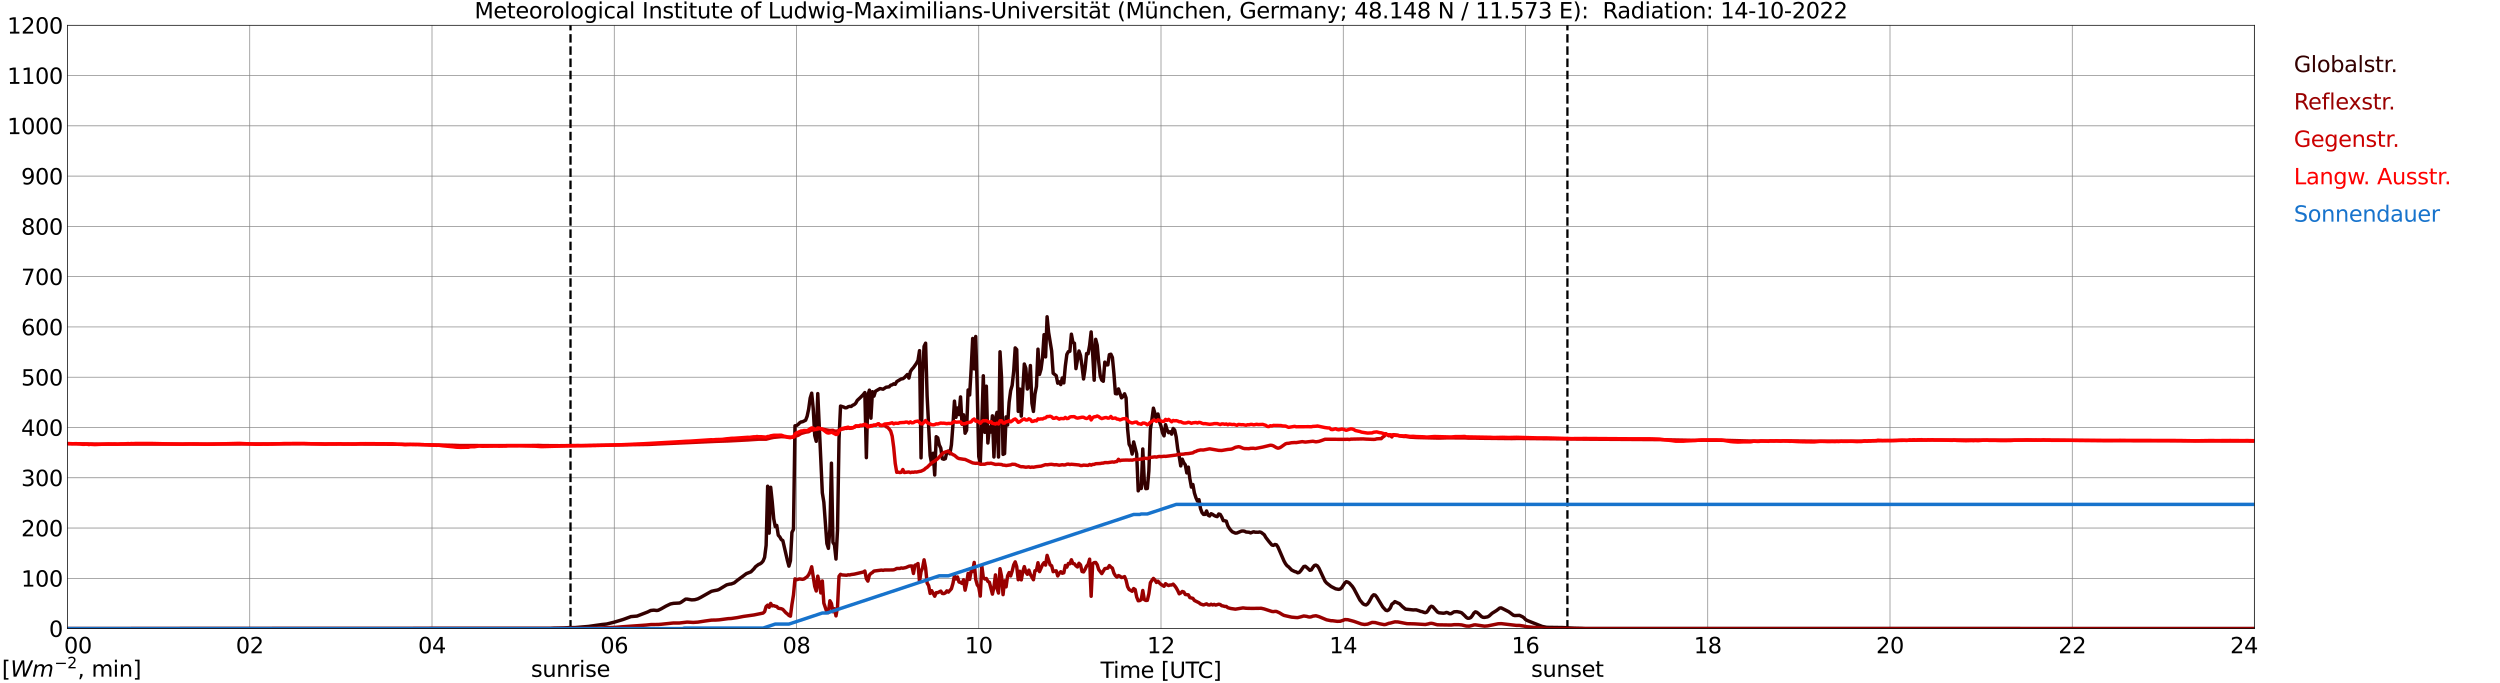 <?xml version="1.0" encoding="utf-8" standalone="no"?>
<!DOCTYPE svg PUBLIC "-//W3C//DTD SVG 1.1//EN"
  "http://www.w3.org/Graphics/SVG/1.1/DTD/svg11.dtd">
<svg xmlns:xlink="http://www.w3.org/1999/xlink" width="1085.4pt" height="296.64pt" viewBox="0 0 1085.4 296.64" xmlns="http://www.w3.org/2000/svg" version="1.1">
 <defs>
  <style type="text/css">*{stroke-linejoin: round; stroke-linecap: butt}</style>
 </defs>
 <g id="figure_1">
  <g id="patch_1">
   <path d="M 0 296.64 
L 1085.4 296.64 
L 1085.4 0 
L 0 0 
z
" style="fill: #ffffff"/>
  </g>
  <g id="axes_1">
   <g id="patch_2">
    <path d="M 29.306 272.909 
L 978.814 272.909 
L 978.814 10.976 
L 29.306 10.976 
z
" style="fill: #ffffff"/>
   </g>
   <g id="patch_3">
    <path d="M 978.814 272.909 
L 978.814 272.909 
L 978.814 10.976 
L 978.814 10.976 
z
" clip-path="url(#p4dbd7629e5)" style="fill: #d3d3d3; opacity: 0.25; stroke: #d3d3d3; stroke-linejoin: miter"/>
   </g>
   <g id="matplotlib.axis_1">
    <g id="xtick_1">
     <g id="line2d_1">
      <path d="M 29.306 272.909 
L 29.306 10.976 
" clip-path="url(#p4dbd7629e5)" style="fill: none; stroke: #808080; stroke-width: 0.3; stroke-linecap: square"/>
     </g>
     <g id="line2d_2"/>
     <g id="text_1">
      <!--    00 -->
      <g transform="translate(18.733 283.627) scale(0.095 -0.095)">
       <defs>
        <path id="DejaVuSans-20" transform="scale(0.016)"/>
        <path id="DejaVuSans-30" d="M 2034 4250 
Q 1547 4250 1301 3770 
Q 1056 3291 1056 2328 
Q 1056 1369 1301 889 
Q 1547 409 2034 409 
Q 2525 409 2770 889 
Q 3016 1369 3016 2328 
Q 3016 3291 2770 3770 
Q 2525 4250 2034 4250 
z
M 2034 4750 
Q 2819 4750 3233 4129 
Q 3647 3509 3647 2328 
Q 3647 1150 3233 529 
Q 2819 -91 2034 -91 
Q 1250 -91 836 529 
Q 422 1150 422 2328 
Q 422 3509 836 4129 
Q 1250 4750 2034 4750 
z
" transform="scale(0.016)"/>
       </defs>
       <use xlink:href="#DejaVuSans-20"/>
       <use xlink:href="#DejaVuSans-20" transform="translate(31.787 0)"/>
       <use xlink:href="#DejaVuSans-20" transform="translate(63.574 0)"/>
       <use xlink:href="#DejaVuSans-30" transform="translate(95.361 0)"/>
       <use xlink:href="#DejaVuSans-30" transform="translate(158.984 0)"/>
      </g>
     </g>
    </g>
    <g id="xtick_2">
     <g id="line2d_3">
      <path d="M 108.431 272.909 
L 108.431 10.976 
" clip-path="url(#p4dbd7629e5)" style="fill: none; stroke: #808080; stroke-width: 0.3; stroke-linecap: square"/>
     </g>
     <g id="line2d_4"/>
     <g id="text_2">
      <!-- 02 -->
      <g transform="translate(102.387 283.627) scale(0.095 -0.095)">
       <defs>
        <path id="DejaVuSans-32" d="M 1228 531 
L 3431 531 
L 3431 0 
L 469 0 
L 469 531 
Q 828 903 1448 1529 
Q 2069 2156 2228 2338 
Q 2531 2678 2651 2914 
Q 2772 3150 2772 3378 
Q 2772 3750 2511 3984 
Q 2250 4219 1831 4219 
Q 1534 4219 1204 4116 
Q 875 4013 500 3803 
L 500 4441 
Q 881 4594 1212 4672 
Q 1544 4750 1819 4750 
Q 2544 4750 2975 4387 
Q 3406 4025 3406 3419 
Q 3406 3131 3298 2873 
Q 3191 2616 2906 2266 
Q 2828 2175 2409 1742 
Q 1991 1309 1228 531 
z
" transform="scale(0.016)"/>
       </defs>
       <use xlink:href="#DejaVuSans-30"/>
       <use xlink:href="#DejaVuSans-32" transform="translate(63.623 0)"/>
      </g>
     </g>
    </g>
    <g id="xtick_3">
     <g id="line2d_5">
      <path d="M 187.557 272.909 
L 187.557 10.976 
" clip-path="url(#p4dbd7629e5)" style="fill: none; stroke: #808080; stroke-width: 0.3; stroke-linecap: square"/>
     </g>
     <g id="line2d_6"/>
     <g id="text_3">
      <!-- 04 -->
      <g transform="translate(181.513 283.627) scale(0.095 -0.095)">
       <defs>
        <path id="DejaVuSans-34" d="M 2419 4116 
L 825 1625 
L 2419 1625 
L 2419 4116 
z
M 2253 4666 
L 3047 4666 
L 3047 1625 
L 3713 1625 
L 3713 1100 
L 3047 1100 
L 3047 0 
L 2419 0 
L 2419 1100 
L 313 1100 
L 313 1709 
L 2253 4666 
z
" transform="scale(0.016)"/>
       </defs>
       <use xlink:href="#DejaVuSans-30"/>
       <use xlink:href="#DejaVuSans-34" transform="translate(63.623 0)"/>
      </g>
     </g>
    </g>
    <g id="xtick_4">
     <g id="line2d_7">
      <path d="M 266.683 272.909 
L 266.683 10.976 
" clip-path="url(#p4dbd7629e5)" style="fill: none; stroke: #808080; stroke-width: 0.3; stroke-linecap: square"/>
     </g>
     <g id="line2d_8"/>
     <g id="text_4">
      <!-- 06 -->
      <g transform="translate(260.638 283.627) scale(0.095 -0.095)">
       <defs>
        <path id="DejaVuSans-36" d="M 2113 2584 
Q 1688 2584 1439 2293 
Q 1191 2003 1191 1497 
Q 1191 994 1439 701 
Q 1688 409 2113 409 
Q 2538 409 2786 701 
Q 3034 994 3034 1497 
Q 3034 2003 2786 2293 
Q 2538 2584 2113 2584 
z
M 3366 4563 
L 3366 3988 
Q 3128 4100 2886 4159 
Q 2644 4219 2406 4219 
Q 1781 4219 1451 3797 
Q 1122 3375 1075 2522 
Q 1259 2794 1537 2939 
Q 1816 3084 2150 3084 
Q 2853 3084 3261 2657 
Q 3669 2231 3669 1497 
Q 3669 778 3244 343 
Q 2819 -91 2113 -91 
Q 1303 -91 875 529 
Q 447 1150 447 2328 
Q 447 3434 972 4092 
Q 1497 4750 2381 4750 
Q 2619 4750 2861 4703 
Q 3103 4656 3366 4563 
z
" transform="scale(0.016)"/>
       </defs>
       <use xlink:href="#DejaVuSans-30"/>
       <use xlink:href="#DejaVuSans-36" transform="translate(63.623 0)"/>
      </g>
     </g>
    </g>
    <g id="xtick_5">
     <g id="line2d_9">
      <path d="M 345.808 272.909 
L 345.808 10.976 
" clip-path="url(#p4dbd7629e5)" style="fill: none; stroke: #808080; stroke-width: 0.3; stroke-linecap: square"/>
     </g>
     <g id="line2d_10"/>
     <g id="text_5">
      <!-- 08 -->
      <g transform="translate(339.764 283.627) scale(0.095 -0.095)">
       <defs>
        <path id="DejaVuSans-38" d="M 2034 2216 
Q 1584 2216 1326 1975 
Q 1069 1734 1069 1313 
Q 1069 891 1326 650 
Q 1584 409 2034 409 
Q 2484 409 2743 651 
Q 3003 894 3003 1313 
Q 3003 1734 2745 1975 
Q 2488 2216 2034 2216 
z
M 1403 2484 
Q 997 2584 770 2862 
Q 544 3141 544 3541 
Q 544 4100 942 4425 
Q 1341 4750 2034 4750 
Q 2731 4750 3128 4425 
Q 3525 4100 3525 3541 
Q 3525 3141 3298 2862 
Q 3072 2584 2669 2484 
Q 3125 2378 3379 2068 
Q 3634 1759 3634 1313 
Q 3634 634 3220 271 
Q 2806 -91 2034 -91 
Q 1263 -91 848 271 
Q 434 634 434 1313 
Q 434 1759 690 2068 
Q 947 2378 1403 2484 
z
M 1172 3481 
Q 1172 3119 1398 2916 
Q 1625 2713 2034 2713 
Q 2441 2713 2670 2916 
Q 2900 3119 2900 3481 
Q 2900 3844 2670 4047 
Q 2441 4250 2034 4250 
Q 1625 4250 1398 4047 
Q 1172 3844 1172 3481 
z
" transform="scale(0.016)"/>
       </defs>
       <use xlink:href="#DejaVuSans-30"/>
       <use xlink:href="#DejaVuSans-38" transform="translate(63.623 0)"/>
      </g>
     </g>
    </g>
    <g id="xtick_6">
     <g id="line2d_11">
      <path d="M 424.934 272.909 
L 424.934 10.976 
" clip-path="url(#p4dbd7629e5)" style="fill: none; stroke: #808080; stroke-width: 0.3; stroke-linecap: square"/>
     </g>
     <g id="line2d_12"/>
     <g id="text_6">
      <!-- 10 -->
      <g transform="translate(418.89 283.627) scale(0.095 -0.095)">
       <defs>
        <path id="DejaVuSans-31" d="M 794 531 
L 1825 531 
L 1825 4091 
L 703 3866 
L 703 4441 
L 1819 4666 
L 2450 4666 
L 2450 531 
L 3481 531 
L 3481 0 
L 794 0 
L 794 531 
z
" transform="scale(0.016)"/>
       </defs>
       <use xlink:href="#DejaVuSans-31"/>
       <use xlink:href="#DejaVuSans-30" transform="translate(63.623 0)"/>
      </g>
     </g>
    </g>
    <g id="xtick_7">
     <g id="line2d_13">
      <path d="M 504.06 272.909 
L 504.06 10.976 
" clip-path="url(#p4dbd7629e5)" style="fill: none; stroke: #808080; stroke-width: 0.3; stroke-linecap: square"/>
     </g>
     <g id="line2d_14"/>
     <g id="text_7">
      <!-- 12 -->
      <g transform="translate(498.015 283.627) scale(0.095 -0.095)">
       <use xlink:href="#DejaVuSans-31"/>
       <use xlink:href="#DejaVuSans-32" transform="translate(63.623 0)"/>
      </g>
     </g>
    </g>
    <g id="xtick_8">
     <g id="line2d_15">
      <path d="M 583.185 272.909 
L 583.185 10.976 
" clip-path="url(#p4dbd7629e5)" style="fill: none; stroke: #808080; stroke-width: 0.3; stroke-linecap: square"/>
     </g>
     <g id="line2d_16"/>
     <g id="text_8">
      <!-- 14 -->
      <g transform="translate(577.141 283.627) scale(0.095 -0.095)">
       <use xlink:href="#DejaVuSans-31"/>
       <use xlink:href="#DejaVuSans-34" transform="translate(63.623 0)"/>
      </g>
     </g>
    </g>
    <g id="xtick_9">
     <g id="line2d_17">
      <path d="M 662.311 272.909 
L 662.311 10.976 
" clip-path="url(#p4dbd7629e5)" style="fill: none; stroke: #808080; stroke-width: 0.3; stroke-linecap: square"/>
     </g>
     <g id="line2d_18"/>
     <g id="text_9">
      <!-- 16 -->
      <g transform="translate(656.267 283.627) scale(0.095 -0.095)">
       <use xlink:href="#DejaVuSans-31"/>
       <use xlink:href="#DejaVuSans-36" transform="translate(63.623 0)"/>
      </g>
     </g>
    </g>
    <g id="xtick_10">
     <g id="line2d_19">
      <path d="M 741.437 272.909 
L 741.437 10.976 
" clip-path="url(#p4dbd7629e5)" style="fill: none; stroke: #808080; stroke-width: 0.3; stroke-linecap: square"/>
     </g>
     <g id="line2d_20"/>
     <g id="text_10">
      <!-- 18 -->
      <g transform="translate(735.392 283.627) scale(0.095 -0.095)">
       <use xlink:href="#DejaVuSans-31"/>
       <use xlink:href="#DejaVuSans-38" transform="translate(63.623 0)"/>
      </g>
     </g>
    </g>
    <g id="xtick_11">
     <g id="line2d_21">
      <path d="M 820.562 272.909 
L 820.562 10.976 
" clip-path="url(#p4dbd7629e5)" style="fill: none; stroke: #808080; stroke-width: 0.3; stroke-linecap: square"/>
     </g>
     <g id="line2d_22"/>
     <g id="text_11">
      <!-- 20 -->
      <g transform="translate(814.518 283.627) scale(0.095 -0.095)">
       <use xlink:href="#DejaVuSans-32"/>
       <use xlink:href="#DejaVuSans-30" transform="translate(63.623 0)"/>
      </g>
     </g>
    </g>
    <g id="xtick_12">
     <g id="line2d_23">
      <path d="M 899.688 272.909 
L 899.688 10.976 
" clip-path="url(#p4dbd7629e5)" style="fill: none; stroke: #808080; stroke-width: 0.3; stroke-linecap: square"/>
     </g>
     <g id="line2d_24"/>
     <g id="text_12">
      <!-- 22 -->
      <g transform="translate(893.644 283.627) scale(0.095 -0.095)">
       <use xlink:href="#DejaVuSans-32"/>
       <use xlink:href="#DejaVuSans-32" transform="translate(63.623 0)"/>
      </g>
     </g>
    </g>
    <g id="xtick_13">
     <g id="line2d_25">
      <path d="M 978.814 272.909 
L 978.814 10.976 
" clip-path="url(#p4dbd7629e5)" style="fill: none; stroke: #808080; stroke-width: 0.3; stroke-linecap: square"/>
     </g>
     <g id="line2d_26"/>
     <g id="text_13">
      <!-- 24    -->
      <g transform="translate(968.241 283.627) scale(0.095 -0.095)">
       <use xlink:href="#DejaVuSans-32"/>
       <use xlink:href="#DejaVuSans-34" transform="translate(63.623 0)"/>
       <use xlink:href="#DejaVuSans-20" transform="translate(127.246 0)"/>
       <use xlink:href="#DejaVuSans-20" transform="translate(159.033 0)"/>
       <use xlink:href="#DejaVuSans-20" transform="translate(190.82 0)"/>
      </g>
     </g>
    </g>
    <g id="text_14">
     <!-- Time [UTC] -->
     <g transform="translate(477.806 294.322) scale(0.095 -0.095)">
      <defs>
       <path id="DejaVuSans-54" d="M -19 4666 
L 3928 4666 
L 3928 4134 
L 2272 4134 
L 2272 0 
L 1638 0 
L 1638 4134 
L -19 4134 
L -19 4666 
z
" transform="scale(0.016)"/>
       <path id="DejaVuSans-69" d="M 603 3500 
L 1178 3500 
L 1178 0 
L 603 0 
L 603 3500 
z
M 603 4863 
L 1178 4863 
L 1178 4134 
L 603 4134 
L 603 4863 
z
" transform="scale(0.016)"/>
       <path id="DejaVuSans-6d" d="M 3328 2828 
Q 3544 3216 3844 3400 
Q 4144 3584 4550 3584 
Q 5097 3584 5394 3201 
Q 5691 2819 5691 2113 
L 5691 0 
L 5113 0 
L 5113 2094 
Q 5113 2597 4934 2840 
Q 4756 3084 4391 3084 
Q 3944 3084 3684 2787 
Q 3425 2491 3425 1978 
L 3425 0 
L 2847 0 
L 2847 2094 
Q 2847 2600 2669 2842 
Q 2491 3084 2119 3084 
Q 1678 3084 1418 2786 
Q 1159 2488 1159 1978 
L 1159 0 
L 581 0 
L 581 3500 
L 1159 3500 
L 1159 2956 
Q 1356 3278 1631 3431 
Q 1906 3584 2284 3584 
Q 2666 3584 2933 3390 
Q 3200 3197 3328 2828 
z
" transform="scale(0.016)"/>
       <path id="DejaVuSans-65" d="M 3597 1894 
L 3597 1613 
L 953 1613 
Q 991 1019 1311 708 
Q 1631 397 2203 397 
Q 2534 397 2845 478 
Q 3156 559 3463 722 
L 3463 178 
Q 3153 47 2828 -22 
Q 2503 -91 2169 -91 
Q 1331 -91 842 396 
Q 353 884 353 1716 
Q 353 2575 817 3079 
Q 1281 3584 2069 3584 
Q 2775 3584 3186 3129 
Q 3597 2675 3597 1894 
z
M 3022 2063 
Q 3016 2534 2758 2815 
Q 2500 3097 2075 3097 
Q 1594 3097 1305 2825 
Q 1016 2553 972 2059 
L 3022 2063 
z
" transform="scale(0.016)"/>
       <path id="DejaVuSans-5b" d="M 550 4863 
L 1875 4863 
L 1875 4416 
L 1125 4416 
L 1125 -397 
L 1875 -397 
L 1875 -844 
L 550 -844 
L 550 4863 
z
" transform="scale(0.016)"/>
       <path id="DejaVuSans-55" d="M 556 4666 
L 1191 4666 
L 1191 1831 
Q 1191 1081 1462 751 
Q 1734 422 2344 422 
Q 2950 422 3222 751 
Q 3494 1081 3494 1831 
L 3494 4666 
L 4128 4666 
L 4128 1753 
Q 4128 841 3676 375 
Q 3225 -91 2344 -91 
Q 1459 -91 1007 375 
Q 556 841 556 1753 
L 556 4666 
z
" transform="scale(0.016)"/>
       <path id="DejaVuSans-43" d="M 4122 4306 
L 4122 3641 
Q 3803 3938 3442 4084 
Q 3081 4231 2675 4231 
Q 1875 4231 1450 3742 
Q 1025 3253 1025 2328 
Q 1025 1406 1450 917 
Q 1875 428 2675 428 
Q 3081 428 3442 575 
Q 3803 722 4122 1019 
L 4122 359 
Q 3791 134 3420 21 
Q 3050 -91 2638 -91 
Q 1578 -91 968 557 
Q 359 1206 359 2328 
Q 359 3453 968 4101 
Q 1578 4750 2638 4750 
Q 3056 4750 3426 4639 
Q 3797 4528 4122 4306 
z
" transform="scale(0.016)"/>
       <path id="DejaVuSans-5d" d="M 1947 4863 
L 1947 -844 
L 622 -844 
L 622 -397 
L 1369 -397 
L 1369 4416 
L 622 4416 
L 622 4863 
L 1947 4863 
z
" transform="scale(0.016)"/>
      </defs>
      <use xlink:href="#DejaVuSans-54"/>
      <use xlink:href="#DejaVuSans-69" transform="translate(57.959 0)"/>
      <use xlink:href="#DejaVuSans-6d" transform="translate(85.742 0)"/>
      <use xlink:href="#DejaVuSans-65" transform="translate(183.154 0)"/>
      <use xlink:href="#DejaVuSans-20" transform="translate(244.678 0)"/>
      <use xlink:href="#DejaVuSans-5b" transform="translate(276.465 0)"/>
      <use xlink:href="#DejaVuSans-55" transform="translate(315.479 0)"/>
      <use xlink:href="#DejaVuSans-54" transform="translate(388.672 0)"/>
      <use xlink:href="#DejaVuSans-43" transform="translate(443.881 0)"/>
      <use xlink:href="#DejaVuSans-5d" transform="translate(513.705 0)"/>
     </g>
    </g>
   </g>
   <g id="matplotlib.axis_2">
    <g id="ytick_1">
     <g id="line2d_27">
      <path d="M 29.306 272.909 
L 978.814 272.909 
" clip-path="url(#p4dbd7629e5)" style="fill: none; stroke: #808080; stroke-width: 0.3; stroke-linecap: square"/>
     </g>
     <g id="line2d_28"/>
     <g id="text_15">
      <!-- 0 -->
      <g transform="translate(21.261 276.518) scale(0.095 -0.095)">
       <use xlink:href="#DejaVuSans-30"/>
      </g>
     </g>
    </g>
    <g id="ytick_2">
     <g id="line2d_29">
      <path d="M 29.306 251.081 
L 978.814 251.081 
" clip-path="url(#p4dbd7629e5)" style="fill: none; stroke: #808080; stroke-width: 0.3; stroke-linecap: square"/>
     </g>
     <g id="line2d_30"/>
     <g id="text_16">
      <!-- 100 -->
      <g transform="translate(9.173 254.69) scale(0.095 -0.095)">
       <use xlink:href="#DejaVuSans-31"/>
       <use xlink:href="#DejaVuSans-30" transform="translate(63.623 0)"/>
       <use xlink:href="#DejaVuSans-30" transform="translate(127.246 0)"/>
      </g>
     </g>
    </g>
    <g id="ytick_3">
     <g id="line2d_31">
      <path d="M 29.306 229.253 
L 978.814 229.253 
" clip-path="url(#p4dbd7629e5)" style="fill: none; stroke: #808080; stroke-width: 0.3; stroke-linecap: square"/>
     </g>
     <g id="line2d_32"/>
     <g id="text_17">
      <!-- 200 -->
      <g transform="translate(9.173 232.863) scale(0.095 -0.095)">
       <use xlink:href="#DejaVuSans-32"/>
       <use xlink:href="#DejaVuSans-30" transform="translate(63.623 0)"/>
       <use xlink:href="#DejaVuSans-30" transform="translate(127.246 0)"/>
      </g>
     </g>
    </g>
    <g id="ytick_4">
     <g id="line2d_33">
      <path d="M 29.306 207.426 
L 978.814 207.426 
" clip-path="url(#p4dbd7629e5)" style="fill: none; stroke: #808080; stroke-width: 0.3; stroke-linecap: square"/>
     </g>
     <g id="line2d_34"/>
     <g id="text_18">
      <!-- 300 -->
      <g transform="translate(9.173 211.035) scale(0.095 -0.095)">
       <defs>
        <path id="DejaVuSans-33" d="M 2597 2516 
Q 3050 2419 3304 2112 
Q 3559 1806 3559 1356 
Q 3559 666 3084 287 
Q 2609 -91 1734 -91 
Q 1441 -91 1130 -33 
Q 819 25 488 141 
L 488 750 
Q 750 597 1062 519 
Q 1375 441 1716 441 
Q 2309 441 2620 675 
Q 2931 909 2931 1356 
Q 2931 1769 2642 2001 
Q 2353 2234 1838 2234 
L 1294 2234 
L 1294 2753 
L 1863 2753 
Q 2328 2753 2575 2939 
Q 2822 3125 2822 3475 
Q 2822 3834 2567 4026 
Q 2313 4219 1838 4219 
Q 1578 4219 1281 4162 
Q 984 4106 628 3988 
L 628 4550 
Q 988 4650 1302 4700 
Q 1616 4750 1894 4750 
Q 2613 4750 3031 4423 
Q 3450 4097 3450 3541 
Q 3450 3153 3228 2886 
Q 3006 2619 2597 2516 
z
" transform="scale(0.016)"/>
       </defs>
       <use xlink:href="#DejaVuSans-33"/>
       <use xlink:href="#DejaVuSans-30" transform="translate(63.623 0)"/>
       <use xlink:href="#DejaVuSans-30" transform="translate(127.246 0)"/>
      </g>
     </g>
    </g>
    <g id="ytick_5">
     <g id="line2d_35">
      <path d="M 29.306 185.598 
L 978.814 185.598 
" clip-path="url(#p4dbd7629e5)" style="fill: none; stroke: #808080; stroke-width: 0.3; stroke-linecap: square"/>
     </g>
     <g id="line2d_36"/>
     <g id="text_19">
      <!-- 400 -->
      <g transform="translate(9.173 189.207) scale(0.095 -0.095)">
       <use xlink:href="#DejaVuSans-34"/>
       <use xlink:href="#DejaVuSans-30" transform="translate(63.623 0)"/>
       <use xlink:href="#DejaVuSans-30" transform="translate(127.246 0)"/>
      </g>
     </g>
    </g>
    <g id="ytick_6">
     <g id="line2d_37">
      <path d="M 29.306 163.77 
L 978.814 163.77 
" clip-path="url(#p4dbd7629e5)" style="fill: none; stroke: #808080; stroke-width: 0.3; stroke-linecap: square"/>
     </g>
     <g id="line2d_38"/>
     <g id="text_20">
      <!-- 500 -->
      <g transform="translate(9.173 167.379) scale(0.095 -0.095)">
       <defs>
        <path id="DejaVuSans-35" d="M 691 4666 
L 3169 4666 
L 3169 4134 
L 1269 4134 
L 1269 2991 
Q 1406 3038 1543 3061 
Q 1681 3084 1819 3084 
Q 2600 3084 3056 2656 
Q 3513 2228 3513 1497 
Q 3513 744 3044 326 
Q 2575 -91 1722 -91 
Q 1428 -91 1123 -41 
Q 819 9 494 109 
L 494 744 
Q 775 591 1075 516 
Q 1375 441 1709 441 
Q 2250 441 2565 725 
Q 2881 1009 2881 1497 
Q 2881 1984 2565 2268 
Q 2250 2553 1709 2553 
Q 1456 2553 1204 2497 
Q 953 2441 691 2322 
L 691 4666 
z
" transform="scale(0.016)"/>
       </defs>
       <use xlink:href="#DejaVuSans-35"/>
       <use xlink:href="#DejaVuSans-30" transform="translate(63.623 0)"/>
       <use xlink:href="#DejaVuSans-30" transform="translate(127.246 0)"/>
      </g>
     </g>
    </g>
    <g id="ytick_7">
     <g id="line2d_39">
      <path d="M 29.306 141.942 
L 978.814 141.942 
" clip-path="url(#p4dbd7629e5)" style="fill: none; stroke: #808080; stroke-width: 0.3; stroke-linecap: square"/>
     </g>
     <g id="line2d_40"/>
     <g id="text_21">
      <!-- 600 -->
      <g transform="translate(9.173 145.551) scale(0.095 -0.095)">
       <use xlink:href="#DejaVuSans-36"/>
       <use xlink:href="#DejaVuSans-30" transform="translate(63.623 0)"/>
       <use xlink:href="#DejaVuSans-30" transform="translate(127.246 0)"/>
      </g>
     </g>
    </g>
    <g id="ytick_8">
     <g id="line2d_41">
      <path d="M 29.306 120.114 
L 978.814 120.114 
" clip-path="url(#p4dbd7629e5)" style="fill: none; stroke: #808080; stroke-width: 0.3; stroke-linecap: square"/>
     </g>
     <g id="line2d_42"/>
     <g id="text_22">
      <!-- 700 -->
      <g transform="translate(9.173 123.724) scale(0.095 -0.095)">
       <defs>
        <path id="DejaVuSans-37" d="M 525 4666 
L 3525 4666 
L 3525 4397 
L 1831 0 
L 1172 0 
L 2766 4134 
L 525 4134 
L 525 4666 
z
" transform="scale(0.016)"/>
       </defs>
       <use xlink:href="#DejaVuSans-37"/>
       <use xlink:href="#DejaVuSans-30" transform="translate(63.623 0)"/>
       <use xlink:href="#DejaVuSans-30" transform="translate(127.246 0)"/>
      </g>
     </g>
    </g>
    <g id="ytick_9">
     <g id="line2d_43">
      <path d="M 29.306 98.287 
L 978.814 98.287 
" clip-path="url(#p4dbd7629e5)" style="fill: none; stroke: #808080; stroke-width: 0.3; stroke-linecap: square"/>
     </g>
     <g id="line2d_44"/>
     <g id="text_23">
      <!-- 800 -->
      <g transform="translate(9.173 101.896) scale(0.095 -0.095)">
       <use xlink:href="#DejaVuSans-38"/>
       <use xlink:href="#DejaVuSans-30" transform="translate(63.623 0)"/>
       <use xlink:href="#DejaVuSans-30" transform="translate(127.246 0)"/>
      </g>
     </g>
    </g>
    <g id="ytick_10">
     <g id="line2d_45">
      <path d="M 29.306 76.459 
L 978.814 76.459 
" clip-path="url(#p4dbd7629e5)" style="fill: none; stroke: #808080; stroke-width: 0.3; stroke-linecap: square"/>
     </g>
     <g id="line2d_46"/>
     <g id="text_24">
      <!-- 900 -->
      <g transform="translate(9.173 80.068) scale(0.095 -0.095)">
       <defs>
        <path id="DejaVuSans-39" d="M 703 97 
L 703 672 
Q 941 559 1184 500 
Q 1428 441 1663 441 
Q 2288 441 2617 861 
Q 2947 1281 2994 2138 
Q 2813 1869 2534 1725 
Q 2256 1581 1919 1581 
Q 1219 1581 811 2004 
Q 403 2428 403 3163 
Q 403 3881 828 4315 
Q 1253 4750 1959 4750 
Q 2769 4750 3195 4129 
Q 3622 3509 3622 2328 
Q 3622 1225 3098 567 
Q 2575 -91 1691 -91 
Q 1453 -91 1209 -44 
Q 966 3 703 97 
z
M 1959 2075 
Q 2384 2075 2632 2365 
Q 2881 2656 2881 3163 
Q 2881 3666 2632 3958 
Q 2384 4250 1959 4250 
Q 1534 4250 1286 3958 
Q 1038 3666 1038 3163 
Q 1038 2656 1286 2365 
Q 1534 2075 1959 2075 
z
" transform="scale(0.016)"/>
       </defs>
       <use xlink:href="#DejaVuSans-39"/>
       <use xlink:href="#DejaVuSans-30" transform="translate(63.623 0)"/>
       <use xlink:href="#DejaVuSans-30" transform="translate(127.246 0)"/>
      </g>
     </g>
    </g>
    <g id="ytick_11">
     <g id="line2d_47">
      <path d="M 29.306 54.631 
L 978.814 54.631 
" clip-path="url(#p4dbd7629e5)" style="fill: none; stroke: #808080; stroke-width: 0.3; stroke-linecap: square"/>
     </g>
     <g id="line2d_48"/>
     <g id="text_25">
      <!-- 1000 -->
      <g transform="translate(3.128 58.24) scale(0.095 -0.095)">
       <use xlink:href="#DejaVuSans-31"/>
       <use xlink:href="#DejaVuSans-30" transform="translate(63.623 0)"/>
       <use xlink:href="#DejaVuSans-30" transform="translate(127.246 0)"/>
       <use xlink:href="#DejaVuSans-30" transform="translate(190.869 0)"/>
      </g>
     </g>
    </g>
    <g id="ytick_12">
     <g id="line2d_49">
      <path d="M 29.306 32.803 
L 978.814 32.803 
" clip-path="url(#p4dbd7629e5)" style="fill: none; stroke: #808080; stroke-width: 0.3; stroke-linecap: square"/>
     </g>
     <g id="line2d_50"/>
     <g id="text_26">
      <!-- 1100 -->
      <g transform="translate(3.128 36.413) scale(0.095 -0.095)">
       <use xlink:href="#DejaVuSans-31"/>
       <use xlink:href="#DejaVuSans-31" transform="translate(63.623 0)"/>
       <use xlink:href="#DejaVuSans-30" transform="translate(127.246 0)"/>
       <use xlink:href="#DejaVuSans-30" transform="translate(190.869 0)"/>
      </g>
     </g>
    </g>
    <g id="ytick_13">
     <g id="line2d_51">
      <path d="M 29.306 10.976 
L 978.814 10.976 
" clip-path="url(#p4dbd7629e5)" style="fill: none; stroke: #808080; stroke-width: 0.3; stroke-linecap: square"/>
     </g>
     <g id="line2d_52"/>
     <g id="text_27">
      <!-- 1200 -->
      <g transform="translate(3.128 14.585) scale(0.095 -0.095)">
       <use xlink:href="#DejaVuSans-31"/>
       <use xlink:href="#DejaVuSans-32" transform="translate(63.623 0)"/>
       <use xlink:href="#DejaVuSans-30" transform="translate(127.246 0)"/>
       <use xlink:href="#DejaVuSans-30" transform="translate(190.869 0)"/>
      </g>
     </g>
    </g>
   </g>
   <g id="line2d_53">
    <path d="M 247.693 272.909 
L 247.693 10.976 
" clip-path="url(#p4dbd7629e5)" style="fill: none; stroke-dasharray: 3.7,1.6; stroke-dashoffset: 0; stroke: #000000"/>
   </g>
   <g id="line2d_54">
    <path d="M 680.51 272.909 
L 680.51 10.976 
" clip-path="url(#p4dbd7629e5)" style="fill: none; stroke-dasharray: 3.7,1.6; stroke-dashoffset: 0; stroke: #000000"/>
   </g>
   <g id="line2d_55">
    <path d="M 29.306 272.909 
L 238.989 272.852 
L 240.308 272.749 
L 242.286 272.71 
L 244.923 272.629 
L 246.901 272.488 
L 249.539 272.488 
L 252.176 272.243 
L 255.473 271.979 
L 261.408 271.128 
L 263.386 270.927 
L 266.683 270.115 
L 269.32 269.325 
L 270.639 268.919 
L 273.936 267.703 
L 276.573 267.48 
L 281.189 265.697 
L 282.508 265.049 
L 283.827 264.907 
L 285.145 265.049 
L 285.805 264.948 
L 287.124 264.298 
L 289.102 263.163 
L 291.08 262.211 
L 292.399 261.947 
L 295.036 261.805 
L 295.696 261.482 
L 297.674 260.102 
L 298.333 260.102 
L 300.311 260.447 
L 301.63 260.367 
L 302.949 260.002 
L 304.267 259.334 
L 308.883 256.719 
L 310.202 256.416 
L 311.521 256.171 
L 312.18 255.907 
L 315.477 253.921 
L 316.796 253.598 
L 317.455 253.537 
L 318.774 253.05 
L 320.093 251.976 
L 321.411 251.002 
L 322.73 250.031 
L 324.049 249.038 
L 326.027 248.267 
L 327.346 246.929 
L 328.005 246.058 
L 329.324 245.065 
L 329.983 244.801 
L 330.643 244.336 
L 331.302 243.566 
L 331.961 241.985 
L 332.621 236.755 
L 333.28 211.097 
L 333.94 231.467 
L 334.599 211.564 
L 335.258 217.746 
L 335.918 225.182 
L 336.577 228.629 
L 337.236 228.123 
L 337.896 232.377 
L 338.555 233.108 
L 339.215 234.282 
L 339.874 234.708 
L 341.852 243.302 
L 342.512 245.794 
L 343.171 243.444 
L 343.83 231.141 
L 344.49 229.825 
L 345.149 184.871 
L 345.808 184.77 
L 346.468 184.325 
L 347.127 183.635 
L 347.787 183.19 
L 348.446 183.107 
L 349.765 182.439 
L 350.424 180.717 
L 351.083 177.637 
L 351.743 172.853 
L 352.402 170.705 
L 353.062 177.292 
L 353.721 189.066 
L 354.38 191.6 
L 355.04 170.888 
L 357.018 213.976 
L 357.677 218.029 
L 358.996 235.985 
L 359.655 238.074 
L 360.315 229.581 
L 360.974 201.085 
L 361.634 235.479 
L 362.293 236.614 
L 362.952 242.714 
L 363.612 230.129 
L 364.271 190.424 
L 364.93 176.299 
L 366.249 176.703 
L 366.909 177.048 
L 367.568 177.028 
L 368.227 176.603 
L 368.887 176.419 
L 369.546 176.48 
L 370.206 175.935 
L 370.865 175.67 
L 371.524 175.061 
L 372.184 173.846 
L 373.502 172.63 
L 374.821 171.292 
L 375.481 170.441 
L 376.14 198.694 
L 376.799 171.556 
L 377.459 169.388 
L 378.118 181.549 
L 378.777 170.056 
L 379.437 171.982 
L 380.096 169.853 
L 382.074 168.699 
L 383.393 168.982 
L 384.712 168.112 
L 386.031 167.948 
L 386.69 167.238 
L 387.349 167.077 
L 388.009 166.632 
L 388.668 166.854 
L 389.328 165.678 
L 391.306 164.503 
L 391.965 164.423 
L 392.624 163.975 
L 393.943 162.598 
L 394.603 164.159 
L 395.262 161.301 
L 395.921 160.328 
L 396.581 159.599 
L 397.899 157.713 
L 398.559 156.477 
L 399.218 152.241 
L 399.878 198.775 
L 400.537 161.908 
L 401.196 150.396 
L 401.856 148.999 
L 402.515 171.859 
L 403.834 197.802 
L 404.493 201.349 
L 405.153 196.769 
L 405.812 206.234 
L 406.471 189.594 
L 407.131 190.101 
L 407.79 193.161 
L 408.45 194.56 
L 409.109 199.159 
L 409.768 199.382 
L 410.428 199.12 
L 411.087 196.241 
L 411.746 195.876 
L 412.406 197.011 
L 413.065 193.161 
L 413.725 184.487 
L 414.384 174.149 
L 415.043 181.182 
L 415.703 177.129 
L 416.362 180.008 
L 417.022 172.326 
L 417.681 184.183 
L 418.34 180.088 
L 419 188.095 
L 419.659 186.818 
L 420.318 169.306 
L 420.978 171.495 
L 421.637 160.247 
L 422.297 146.952 
L 422.956 160.166 
L 423.615 146.1 
L 424.275 169.65 
L 424.934 198.208 
L 425.593 201.248 
L 426.253 184.1 
L 426.912 163.146 
L 427.572 187.709 
L 428.231 167.664 
L 428.89 192.329 
L 429.55 185.419 
L 430.209 187.608 
L 430.869 180.534 
L 431.528 198.411 
L 432.187 181.832 
L 432.847 179.034 
L 433.506 198.43 
L 434.165 152.727 
L 434.825 163.855 
L 435.484 197.276 
L 436.144 196.931 
L 436.803 181.001 
L 437.462 184.506 
L 438.122 174.636 
L 438.781 169.611 
L 439.44 167.28 
L 440.1 161.221 
L 440.759 151.047 
L 441.419 151.776 
L 442.078 178.609 
L 442.737 168.921 
L 443.397 180.656 
L 444.716 158.038 
L 445.375 159.882 
L 446.034 168.902 
L 446.694 167.706 
L 447.353 158.706 
L 448.012 175.042 
L 448.672 178.628 
L 449.331 171.15 
L 449.991 167.725 
L 450.65 151.592 
L 451.309 162.556 
L 451.969 160.267 
L 452.628 155.242 
L 453.287 145.291 
L 453.947 154.958 
L 454.606 137.526 
L 455.266 144.297 
L 456.584 152.404 
L 457.244 162.05 
L 458.563 163.104 
L 459.222 166.368 
L 459.881 165.78 
L 460.541 166.976 
L 461.2 164.097 
L 461.859 166.245 
L 462.519 158.95 
L 463.178 153.882 
L 463.838 152.666 
L 464.497 152.505 
L 465.156 145.088 
L 465.816 148.635 
L 466.475 149.019 
L 467.134 160.044 
L 468.453 152.382 
L 469.113 154.349 
L 469.772 159.012 
L 470.431 164.543 
L 471.091 160.206 
L 471.75 153.498 
L 472.409 153.579 
L 473.069 149.931 
L 473.728 144.114 
L 474.388 153.579 
L 475.047 165.071 
L 475.706 147.316 
L 476.366 149.89 
L 477.025 157.309 
L 477.685 163.226 
L 478.344 165.051 
L 479.003 165.536 
L 479.663 157.226 
L 480.322 158.422 
L 480.981 158.403 
L 481.641 153.985 
L 482.3 153.782 
L 482.96 155.22 
L 483.619 162.192 
L 484.278 170.888 
L 484.938 170.988 
L 485.597 168.841 
L 486.916 172.732 
L 487.575 172.123 
L 488.235 170.969 
L 488.894 172.752 
L 489.553 186.229 
L 490.213 192.897 
L 490.872 194.135 
L 491.532 197.134 
L 492.191 191.865 
L 493.51 197.092 
L 494.169 213.103 
L 494.828 211.542 
L 495.488 212.07 
L 496.147 194.925 
L 496.807 208.949 
L 497.466 212.151 
L 498.125 212.07 
L 498.785 204.512 
L 499.444 186.392 
L 500.103 182.236 
L 500.763 177.212 
L 501.422 179.521 
L 502.082 182.5 
L 502.741 179.744 
L 503.4 183.088 
L 504.06 185.013 
L 504.719 187.931 
L 505.379 189.23 
L 506.038 184.364 
L 506.697 186.573 
L 507.357 187.85 
L 508.016 187.444 
L 508.675 188.479 
L 509.335 186.028 
L 509.994 186.715 
L 510.654 189.714 
L 511.313 194.903 
L 511.972 198.188 
L 512.632 202.281 
L 513.291 199.362 
L 513.95 200.903 
L 514.61 201.816 
L 515.269 205.321 
L 515.929 202.809 
L 516.588 207.814 
L 517.247 211.483 
L 517.907 210.368 
L 518.566 214.035 
L 519.226 216.104 
L 519.885 217.543 
L 520.544 216.934 
L 521.204 220.764 
L 521.863 222.528 
L 522.522 223.338 
L 523.182 223.338 
L 523.841 221.838 
L 524.501 223.644 
L 525.16 224.028 
L 525.819 223.035 
L 526.479 223.338 
L 527.138 223.805 
L 527.797 224.128 
L 528.457 224.292 
L 529.116 223.157 
L 529.776 223.36 
L 530.435 224.495 
L 531.094 226.034 
L 531.754 226.095 
L 532.413 226.278 
L 533.073 228.304 
L 533.732 229.419 
L 534.391 230.251 
L 535.051 230.899 
L 536.369 231.467 
L 537.029 231.405 
L 539.007 230.574 
L 539.666 230.535 
L 540.326 230.635 
L 540.985 230.98 
L 542.304 231.08 
L 542.963 231.364 
L 544.282 230.858 
L 544.941 231.061 
L 546.26 231.08 
L 546.919 230.958 
L 547.579 231.161 
L 548.898 232.176 
L 549.557 233.331 
L 550.876 235.053 
L 552.195 236.614 
L 552.854 236.775 
L 553.513 236.391 
L 554.173 236.533 
L 554.832 237.485 
L 557.47 243.585 
L 558.129 244.762 
L 558.788 245.613 
L 559.448 246.098 
L 560.766 247.477 
L 562.085 248.126 
L 562.745 248.309 
L 563.404 248.693 
L 564.063 248.532 
L 564.723 247.822 
L 566.042 245.978 
L 566.701 245.855 
L 567.36 246.362 
L 568.679 247.6 
L 569.338 247.397 
L 569.998 246.342 
L 570.657 245.511 
L 571.317 245.349 
L 571.976 245.714 
L 572.635 246.687 
L 574.613 250.922 
L 575.273 252.301 
L 575.932 253.091 
L 577.91 254.63 
L 579.889 255.645 
L 581.207 255.888 
L 581.867 255.726 
L 582.526 255.158 
L 583.845 253.131 
L 584.504 252.543 
L 585.164 252.746 
L 585.823 253.131 
L 587.142 254.591 
L 587.801 255.584 
L 590.439 260.55 
L 591.757 262.13 
L 592.417 262.495 
L 593.076 262.656 
L 593.736 262.211 
L 594.395 261.299 
L 595.714 258.887 
L 596.373 258.238 
L 597.032 258.361 
L 597.692 259.151 
L 600.329 263.508 
L 601.648 264.948 
L 602.307 265.11 
L 602.967 264.745 
L 603.626 263.914 
L 604.286 262.311 
L 604.945 261.866 
L 605.604 261.198 
L 606.923 261.805 
L 607.582 262.089 
L 608.901 263.407 
L 610.22 264.461 
L 613.517 264.806 
L 614.836 264.765 
L 616.154 265.191 
L 616.814 265.455 
L 617.473 265.555 
L 618.133 265.839 
L 618.792 266 
L 619.451 265.758 
L 620.111 264.887 
L 620.77 263.752 
L 621.429 263.204 
L 622.089 263.446 
L 624.067 265.697 
L 624.726 266.042 
L 626.705 266.245 
L 627.364 266.123 
L 628.023 265.88 
L 628.683 266.081 
L 629.342 266.467 
L 630.001 266.426 
L 631.32 265.616 
L 632.639 265.555 
L 633.958 265.819 
L 634.617 266.081 
L 635.936 267.319 
L 636.595 268.028 
L 637.255 268.434 
L 637.914 268.393 
L 638.573 268.089 
L 639.233 267.258 
L 639.892 266.184 
L 640.552 265.636 
L 641.211 265.858 
L 641.87 266.387 
L 643.189 267.683 
L 643.848 268.008 
L 644.508 268.048 
L 645.827 267.825 
L 646.486 267.461 
L 647.805 266.264 
L 649.783 265.029 
L 651.102 263.994 
L 651.761 263.914 
L 653.08 264.582 
L 655.058 265.596 
L 657.036 267.096 
L 657.695 267.258 
L 659.674 267.157 
L 660.992 267.764 
L 661.652 268.231 
L 662.311 268.96 
L 662.97 269.366 
L 669.564 271.979 
L 671.542 272.365 
L 678.796 272.466 
L 681.433 272.629 
L 683.411 272.73 
L 686.708 272.811 
L 688.027 272.872 
L 978.154 272.909 
L 978.154 272.909 
" clip-path="url(#p4dbd7629e5)" style="fill: none; stroke: #330000; stroke-width: 1.5; stroke-linecap: square"/>
   </g>
   <g id="line2d_56">
    <path d="M 29.306 272.909 
L 255.473 272.802 
L 267.342 272.357 
L 269.98 272.134 
L 280.53 271.383 
L 282.508 271.16 
L 283.827 271.141 
L 285.805 271.121 
L 287.124 271.019 
L 292.399 270.471 
L 295.036 270.471 
L 298.333 270.086 
L 300.971 270.228 
L 302.949 270.106 
L 306.246 269.6 
L 308.883 269.235 
L 310.861 269.194 
L 312.18 269.113 
L 316.136 268.587 
L 317.455 268.526 
L 320.093 268.142 
L 322.73 267.633 
L 327.346 266.985 
L 331.302 266.175 
L 331.961 265.546 
L 332.621 263.337 
L 333.28 262.728 
L 333.94 263.663 
L 334.599 261.98 
L 335.258 263.054 
L 335.918 262.931 
L 336.577 263.215 
L 337.236 263.318 
L 337.896 264.066 
L 339.215 264.289 
L 339.874 264.573 
L 341.193 266.033 
L 341.852 266.539 
L 342.512 267.188 
L 343.171 267.513 
L 343.83 262.405 
L 344.49 258.332 
L 345.149 251.319 
L 345.808 251.703 
L 347.127 251.339 
L 348.446 251.522 
L 349.105 251.339 
L 350.424 250.407 
L 351.083 249.555 
L 351.743 248.178 
L 352.402 246.069 
L 353.721 254.563 
L 354.38 256.588 
L 355.04 250.142 
L 355.699 253.002 
L 356.359 257.439 
L 357.018 252.231 
L 357.677 261.857 
L 358.996 265.769 
L 359.655 265.972 
L 360.315 260.825 
L 360.974 262.021 
L 361.634 265.588 
L 362.293 264.289 
L 362.952 267.391 
L 363.612 263.601 
L 364.271 250.184 
L 364.93 249.352 
L 365.59 249.616 
L 367.568 249.758 
L 368.227 249.555 
L 368.887 249.616 
L 369.546 249.435 
L 370.865 249.272 
L 374.821 248.359 
L 375.481 247.914 
L 376.14 251.238 
L 376.799 252.292 
L 377.459 249.678 
L 378.118 248.968 
L 378.777 248.562 
L 379.437 247.933 
L 382.734 247.508 
L 383.393 247.63 
L 384.053 247.469 
L 385.371 247.469 
L 387.349 247.449 
L 388.009 247.407 
L 388.668 247.165 
L 389.328 246.798 
L 390.646 246.82 
L 391.306 246.576 
L 391.965 246.698 
L 393.284 246.414 
L 394.603 245.847 
L 395.262 245.725 
L 395.921 245.725 
L 396.581 248.968 
L 397.24 245.401 
L 397.899 245.179 
L 398.559 244.672 
L 399.218 252.535 
L 399.878 248.178 
L 400.537 246.556 
L 401.196 243.051 
L 401.856 246.515 
L 402.515 253.144 
L 403.175 254.257 
L 403.834 257.642 
L 404.493 256.446 
L 405.812 258.858 
L 406.471 257.317 
L 407.131 257.298 
L 408.45 256.63 
L 409.109 257.642 
L 409.768 257.723 
L 410.428 257.42 
L 411.087 256.527 
L 411.746 257.075 
L 413.065 255.595 
L 413.725 253.325 
L 414.384 249.961 
L 415.043 251.38 
L 415.703 250.509 
L 416.362 252.677 
L 417.022 252.899 
L 417.681 253.305 
L 418.34 251.703 
L 419 256.224 
L 419.659 253.244 
L 420.318 248.948 
L 420.978 251.561 
L 421.637 247.792 
L 422.297 248.158 
L 422.956 244.186 
L 423.615 251.522 
L 424.275 253.914 
L 424.934 254.866 
L 425.593 258.797 
L 426.253 245.604 
L 426.912 250.671 
L 427.572 251.38 
L 428.231 251.157 
L 428.89 252.413 
L 429.55 252.819 
L 430.869 257.946 
L 431.528 254.886 
L 432.187 249.597 
L 432.847 255.353 
L 433.506 257.481 
L 434.165 246.901 
L 434.825 250.184 
L 435.484 258.169 
L 436.144 252.19 
L 436.803 254.785 
L 437.462 250.001 
L 438.122 248.584 
L 438.781 250.042 
L 439.44 247.955 
L 440.1 245.279 
L 440.759 243.941 
L 441.419 246.03 
L 442.078 251.703 
L 442.737 248.016 
L 443.397 251.764 
L 444.056 248.217 
L 444.716 246.008 
L 445.375 248.381 
L 446.034 249.333 
L 446.694 247.53 
L 447.353 249.394 
L 448.672 251.703 
L 449.331 247.792 
L 449.991 247.591 
L 450.65 244.306 
L 451.309 248.178 
L 452.628 245.157 
L 453.287 244.286 
L 453.947 245.34 
L 454.606 241.125 
L 455.925 245.26 
L 456.584 245.644 
L 457.244 248.198 
L 457.903 247.914 
L 458.563 247.833 
L 459.222 250.042 
L 459.881 248.927 
L 460.541 248.217 
L 461.2 248.887 
L 461.859 248.684 
L 462.519 245.502 
L 463.178 246.231 
L 463.838 244.651 
L 464.497 244.773 
L 465.156 243.029 
L 465.816 244.651 
L 466.475 244.792 
L 467.134 245.644 
L 467.794 246.15 
L 468.453 244.55 
L 469.113 245.24 
L 469.772 248.117 
L 470.431 248.3 
L 471.091 247.204 
L 471.75 245.786 
L 472.409 245.057 
L 473.069 242.767 
L 473.728 258.878 
L 474.388 244.753 
L 475.047 244.266 
L 475.706 244.205 
L 476.366 245.179 
L 477.025 247.346 
L 478.344 249.029 
L 479.663 246.881 
L 480.981 246.657 
L 481.641 245.543 
L 482.3 246.192 
L 482.96 246.678 
L 483.619 248.846 
L 484.278 249.942 
L 484.938 250.568 
L 485.597 249.881 
L 486.256 250.184 
L 486.916 250.732 
L 487.575 250.61 
L 488.235 250.326 
L 488.894 251.906 
L 489.553 254.704 
L 490.213 255.94 
L 491.532 256.71 
L 492.191 255.534 
L 492.85 255.981 
L 493.51 259.223 
L 494.169 260.825 
L 494.828 260.744 
L 495.488 260.297 
L 496.147 256.366 
L 496.807 260.297 
L 497.466 260.703 
L 498.125 260.642 
L 498.785 257.826 
L 499.444 253.022 
L 500.103 251.967 
L 500.763 251.136 
L 501.422 251.786 
L 502.082 252.88 
L 502.741 252.312 
L 503.4 253.122 
L 504.06 253.731 
L 505.379 254.541 
L 506.038 253.406 
L 506.697 253.892 
L 507.357 254.218 
L 508.016 253.973 
L 508.675 253.973 
L 509.335 253.609 
L 509.994 254.318 
L 510.654 255.211 
L 511.313 256.385 
L 511.972 257.804 
L 512.632 257.439 
L 513.291 256.791 
L 513.95 257.014 
L 514.61 258.11 
L 515.929 258.251 
L 516.588 259.445 
L 517.907 259.79 
L 518.566 260.703 
L 520.544 261.676 
L 521.204 262.222 
L 522.522 262.648 
L 523.841 262.163 
L 524.501 262.608 
L 525.16 262.689 
L 525.819 262.325 
L 526.479 262.648 
L 527.138 262.405 
L 527.797 262.709 
L 529.116 262.325 
L 529.776 262.466 
L 530.435 262.992 
L 531.094 263.095 
L 531.754 263.318 
L 532.413 263.296 
L 533.073 263.844 
L 534.391 264.189 
L 536.369 264.472 
L 539.666 263.924 
L 540.985 264.088 
L 543.623 264.147 
L 547.579 264.088 
L 548.898 264.392 
L 552.195 265.466 
L 552.854 265.546 
L 553.513 265.446 
L 554.173 265.466 
L 555.491 266.053 
L 556.81 266.865 
L 557.47 267.188 
L 560.766 267.939 
L 562.745 268.12 
L 563.404 268.142 
L 564.723 267.816 
L 566.042 267.432 
L 567.36 267.613 
L 568.02 267.816 
L 568.679 267.897 
L 569.338 267.775 
L 569.998 267.513 
L 571.317 267.33 
L 572.635 267.716 
L 575.932 269.093 
L 577.91 269.499 
L 578.57 269.499 
L 580.548 269.761 
L 581.867 269.722 
L 583.185 269.296 
L 583.845 268.993 
L 585.164 269.052 
L 587.801 269.761 
L 591.098 270.918 
L 592.417 271.121 
L 593.736 270.979 
L 595.714 270.228 
L 597.032 270.289 
L 599.011 270.816 
L 600.989 271.202 
L 601.648 271.099 
L 602.967 270.613 
L 603.626 270.512 
L 604.945 270.148 
L 605.604 269.986 
L 606.923 270.025 
L 610.879 270.776 
L 612.858 270.816 
L 614.176 270.857 
L 617.473 271.06 
L 618.792 271.141 
L 620.111 270.877 
L 620.77 270.674 
L 621.429 270.613 
L 622.089 270.715 
L 623.408 271.099 
L 624.067 271.263 
L 630.001 271.363 
L 631.32 271.202 
L 633.298 271.202 
L 634.617 271.322 
L 636.595 271.809 
L 637.914 271.85 
L 639.233 271.525 
L 639.892 271.322 
L 640.552 271.283 
L 644.508 271.85 
L 645.827 271.748 
L 650.442 270.816 
L 651.761 270.754 
L 658.355 271.525 
L 659.674 271.525 
L 661.652 271.828 
L 662.97 272.112 
L 672.202 272.909 
L 978.154 272.909 
L 978.154 272.909 
" clip-path="url(#p4dbd7629e5)" style="fill: none; stroke: #990000; stroke-width: 1.5; stroke-linecap: square"/>
   </g>
   <g id="line2d_57">
    <path d="M 29.306 192.635 
L 31.943 192.644 
L 35.24 192.694 
L 43.153 192.821 
L 79.419 192.786 
L 81.397 192.786 
L 85.353 192.77 
L 88.65 192.797 
L 126.894 192.696 
L 131.51 192.661 
L 136.785 192.722 
L 139.422 192.711 
L 141.4 192.775 
L 143.379 192.766 
L 146.016 192.786 
L 148.654 192.751 
L 153.269 192.792 
L 156.566 192.777 
L 175.029 192.882 
L 197.448 193.344 
L 199.426 193.423 
L 213.932 193.46 
L 217.889 193.449 
L 231.736 193.414 
L 233.714 193.377 
L 235.692 193.454 
L 242.945 193.506 
L 250.858 193.408 
L 252.836 193.432 
L 281.849 192.952 
L 285.805 192.755 
L 297.674 192.218 
L 310.861 191.62 
L 316.136 191.45 
L 322.73 191.109 
L 324.708 191.007 
L 326.686 190.871 
L 329.324 190.695 
L 332.621 190.686 
L 334.599 190.166 
L 335.918 189.898 
L 339.215 189.573 
L 343.83 189.815 
L 344.49 189.826 
L 345.808 189.219 
L 346.468 189.029 
L 347.787 188.211 
L 349.765 187.643 
L 351.083 187.44 
L 352.402 186.621 
L 353.062 186.79 
L 353.721 186.539 
L 355.04 186.394 
L 355.699 186.043 
L 359.655 186.8 
L 360.315 186.912 
L 361.634 186.816 
L 362.293 187.163 
L 363.612 187.187 
L 364.93 186.556 
L 365.59 186.298 
L 366.249 186.198 
L 366.909 185.958 
L 367.568 186.004 
L 368.227 185.79 
L 368.887 185.98 
L 369.546 185.916 
L 370.865 185.517 
L 371.524 185.111 
L 372.843 185.109 
L 373.502 184.707 
L 374.162 184.799 
L 375.481 184.268 
L 376.14 184.336 
L 376.799 184.873 
L 377.459 185.059 
L 378.118 184.755 
L 378.777 184.766 
L 379.437 184.572 
L 380.096 184.618 
L 381.415 184.024 
L 382.074 184.548 
L 382.734 184.755 
L 383.393 184.701 
L 384.053 184.402 
L 384.712 185.259 
L 385.371 185.532 
L 386.031 186.242 
L 386.69 187.137 
L 387.349 189.35 
L 388.009 194.27 
L 388.668 201.196 
L 389.328 205.062 
L 389.987 204.97 
L 390.646 205.16 
L 391.306 205.055 
L 391.965 203.841 
L 392.624 205.138 
L 394.603 204.902 
L 395.262 205.184 
L 395.921 204.985 
L 396.581 205.04 
L 397.24 204.889 
L 397.899 204.959 
L 399.218 204.673 
L 399.878 204.568 
L 401.196 203.937 
L 401.856 203.304 
L 402.515 202.914 
L 404.493 200.962 
L 405.812 200.161 
L 407.131 199.127 
L 409.109 196.97 
L 409.768 196.483 
L 411.087 196.034 
L 411.746 195.907 
L 413.065 196.955 
L 413.725 197.385 
L 414.384 197.679 
L 415.703 198.801 
L 416.362 199.087 
L 418.34 199.399 
L 419 199.465 
L 422.297 200.969 
L 423.615 201.176 
L 424.275 201.1 
L 424.934 201.24 
L 425.593 201.56 
L 427.572 201.539 
L 428.231 201.285 
L 428.89 201.161 
L 429.55 201.207 
L 430.209 201.076 
L 432.187 201.639 
L 433.506 201.565 
L 434.825 201.67 
L 435.484 201.949 
L 436.144 201.966 
L 436.803 202.119 
L 438.781 201.838 
L 439.44 201.556 
L 440.759 201.624 
L 441.419 201.964 
L 442.078 202.145 
L 442.737 202.473 
L 443.397 202.647 
L 444.056 202.615 
L 445.375 202.853 
L 446.694 202.682 
L 447.353 202.918 
L 448.012 202.772 
L 448.672 202.857 
L 449.991 202.597 
L 451.309 202.447 
L 451.969 202.396 
L 453.947 201.72 
L 454.606 201.809 
L 455.925 201.615 
L 456.584 201.598 
L 457.903 201.809 
L 458.563 201.728 
L 459.881 201.979 
L 461.2 201.755 
L 461.859 201.87 
L 462.519 201.827 
L 463.178 201.558 
L 463.838 201.491 
L 464.497 201.68 
L 465.156 201.565 
L 468.453 201.864 
L 469.113 202.108 
L 469.772 202.113 
L 470.431 201.936 
L 472.409 202.067 
L 473.069 201.661 
L 473.728 201.942 
L 474.388 201.635 
L 475.047 201.613 
L 475.706 201.329 
L 477.025 201.264 
L 477.685 201.237 
L 478.344 201.089 
L 479.003 201.061 
L 479.663 200.836 
L 480.981 200.862 
L 482.96 200.554 
L 483.619 200.655 
L 484.278 200.447 
L 484.938 200.371 
L 485.597 199.406 
L 486.256 200.03 
L 486.916 199.816 
L 488.235 199.757 
L 489.553 199.729 
L 490.213 199.786 
L 490.872 199.72 
L 491.532 199.788 
L 492.85 199.454 
L 493.51 199.539 
L 496.147 199.205 
L 496.807 199.002 
L 497.466 198.959 
L 498.125 199.089 
L 499.444 198.601 
L 501.422 198.347 
L 502.082 198.47 
L 502.741 198.256 
L 503.4 198.16 
L 504.06 198.26 
L 505.379 198.092 
L 506.038 198.147 
L 510.654 197.559 
L 511.313 197.308 
L 513.95 197.153 
L 514.61 197.005 
L 515.929 196.926 
L 517.907 196.605 
L 518.566 196.162 
L 519.226 195.986 
L 519.885 195.645 
L 521.204 195.35 
L 522.522 195.368 
L 525.16 194.857 
L 529.116 195.538 
L 530.435 195.575 
L 533.073 195.128 
L 534.391 195.016 
L 535.051 194.857 
L 536.369 194.211 
L 537.688 193.947 
L 538.348 194.045 
L 539.666 194.61 
L 540.326 194.759 
L 542.304 194.792 
L 542.963 194.639 
L 544.282 194.615 
L 544.941 194.748 
L 548.238 194.102 
L 551.535 193.299 
L 552.195 193.353 
L 552.854 193.576 
L 554.173 194.355 
L 554.832 194.589 
L 555.491 194.438 
L 556.151 194.093 
L 558.129 192.685 
L 558.788 192.498 
L 559.448 192.476 
L 560.766 192.205 
L 562.085 192.131 
L 562.745 192.161 
L 565.382 191.742 
L 566.701 191.941 
L 569.998 191.57 
L 571.317 191.83 
L 572.635 191.629 
L 573.954 191.194 
L 575.273 190.703 
L 578.57 190.708 
L 583.185 190.756 
L 585.164 190.712 
L 585.823 190.815 
L 586.482 190.66 
L 591.757 190.55 
L 593.076 190.644 
L 596.373 190.771 
L 597.032 190.734 
L 597.692 190.529 
L 599.011 190.441 
L 599.67 190.448 
L 600.329 189.789 
L 600.989 189.359 
L 601.648 188.287 
L 602.967 189.204 
L 603.626 189.077 
L 604.286 189.704 
L 604.945 188.717 
L 606.923 188.959 
L 607.582 189.256 
L 609.561 189.529 
L 610.22 189.485 
L 612.198 189.802 
L 613.517 189.872 
L 614.836 189.961 
L 620.77 190.114 
L 624.726 190.21 
L 628.023 190.116 
L 635.936 190.129 
L 637.255 190.21 
L 640.552 190.23 
L 642.53 190.278 
L 656.377 190.417 
L 659.014 190.363 
L 691.324 190.684 
L 720.996 190.865 
L 724.293 190.954 
L 736.162 191.173 
L 739.459 191.129 
L 748.69 191.17 
L 759.899 191.472 
L 763.196 191.478 
L 776.384 191.402 
L 789.572 191.533 
L 792.209 191.507 
L 794.847 191.515 
L 798.143 191.515 
L 808.694 191.522 
L 815.287 191.36 
L 818.584 191.284 
L 826.497 191.186 
L 839.025 191.018 
L 841.003 191.033 
L 842.322 191.022 
L 889.138 191.077 
L 893.754 191.094 
L 914.194 191.323 
L 933.316 191.345 
L 940.57 191.358 
L 952.438 191.426 
L 977.495 191.485 
L 978.154 191.485 
L 978.154 191.485 
" clip-path="url(#p4dbd7629e5)" style="fill: none; stroke: #cc0000; stroke-width: 1.5; stroke-linecap: square"/>
   </g>
   <g id="line2d_58">
    <path d="M 29.306 192.554 
L 31.284 192.642 
L 33.262 192.626 
L 34.581 192.692 
L 35.9 192.917 
L 36.559 192.928 
L 37.218 192.805 
L 37.878 192.836 
L 38.537 193.024 
L 39.197 192.908 
L 41.175 193.024 
L 47.109 192.738 
L 49.087 192.794 
L 49.747 192.746 
L 51.065 192.866 
L 52.384 192.72 
L 53.703 192.707 
L 55.022 192.628 
L 55.681 192.58 
L 56.34 192.661 
L 57 192.548 
L 57.659 192.6 
L 58.978 192.528 
L 65.572 192.526 
L 74.803 192.746 
L 76.122 192.779 
L 79.419 192.847 
L 80.737 192.755 
L 82.716 192.742 
L 89.969 192.875 
L 103.816 192.487 
L 109.091 192.751 
L 111.069 192.888 
L 113.047 192.875 
L 114.366 192.801 
L 116.344 192.866 
L 117.003 192.786 
L 118.322 192.788 
L 123.597 192.554 
L 132.169 192.537 
L 134.147 192.62 
L 136.125 192.677 
L 139.422 192.792 
L 141.4 192.836 
L 142.719 192.725 
L 145.357 192.731 
L 147.994 192.655 
L 148.654 192.792 
L 154.588 192.751 
L 155.907 192.637 
L 158.544 192.604 
L 170.413 192.685 
L 172.391 192.888 
L 174.37 192.945 
L 175.688 193.096 
L 178.326 192.952 
L 179.645 192.969 
L 181.623 192.952 
L 185.579 193.139 
L 186.898 193.242 
L 188.216 193.301 
L 188.876 193.27 
L 189.535 193.368 
L 190.195 193.259 
L 192.173 193.539 
L 196.788 193.984 
L 198.107 194.165 
L 200.085 194.239 
L 202.723 194.178 
L 203.382 194.176 
L 204.042 193.982 
L 206.02 193.947 
L 207.998 193.643 
L 209.317 193.753 
L 215.91 193.654 
L 216.57 193.716 
L 217.889 193.691 
L 219.867 193.652 
L 220.526 193.539 
L 221.845 193.558 
L 225.801 193.532 
L 227.779 193.591 
L 232.395 193.718 
L 235.033 193.914 
L 246.242 193.6 
L 248.88 193.556 
L 258.77 193.423 
L 262.726 193.334 
L 268.661 193.128 
L 276.573 192.786 
L 279.87 192.622 
L 295.696 191.727 
L 297.674 191.592 
L 299.652 191.52 
L 306.246 191.074 
L 308.883 190.898 
L 309.543 190.961 
L 310.861 190.83 
L 313.499 190.767 
L 315.477 190.5 
L 316.796 190.391 
L 317.455 190.295 
L 318.774 190.265 
L 324.708 189.852 
L 325.368 189.891 
L 327.346 189.623 
L 328.005 189.642 
L 328.665 189.505 
L 329.324 189.621 
L 330.643 189.612 
L 332.621 189.793 
L 333.28 189.509 
L 333.94 189.492 
L 334.599 189.212 
L 335.918 188.985 
L 339.215 188.944 
L 340.533 189.407 
L 341.193 189.496 
L 341.852 189.848 
L 343.171 190.048 
L 343.83 189.795 
L 344.49 189.704 
L 345.149 188.442 
L 345.808 187.903 
L 346.468 187.711 
L 347.787 187.117 
L 348.446 187.08 
L 349.105 186.905 
L 350.424 186.973 
L 351.083 186.611 
L 351.743 186.117 
L 352.402 185.79 
L 353.062 185.897 
L 353.721 186.397 
L 354.38 186.305 
L 355.04 185.788 
L 355.699 185.86 
L 356.359 186.187 
L 357.018 186.338 
L 358.996 187.833 
L 359.655 188.016 
L 360.315 187.885 
L 360.974 187.599 
L 362.952 188.641 
L 363.612 188.483 
L 364.271 187.047 
L 364.93 186.375 
L 365.59 186.056 
L 368.227 185.465 
L 368.887 185.838 
L 369.546 185.672 
L 370.206 185.722 
L 370.865 185.436 
L 371.524 184.867 
L 372.843 184.925 
L 373.502 184.646 
L 374.162 184.679 
L 374.821 184.55 
L 375.481 184.227 
L 376.799 185.36 
L 379.437 184.631 
L 380.096 184.659 
L 380.756 184.26 
L 381.415 184.004 
L 382.074 184.751 
L 383.393 184.62 
L 384.053 184.098 
L 386.031 183.932 
L 387.349 183.552 
L 388.009 184.035 
L 388.668 183.725 
L 389.987 183.81 
L 390.646 183.513 
L 392.624 183.411 
L 393.284 183.238 
L 393.943 183.277 
L 394.603 183.664 
L 395.262 183.153 
L 395.921 183.583 
L 396.581 183.496 
L 397.24 183.042 
L 398.559 182.804 
L 399.878 183.998 
L 400.537 184.011 
L 401.856 182.572 
L 402.515 183.476 
L 404.493 184.384 
L 405.153 184.461 
L 405.812 184.334 
L 406.471 184.015 
L 407.131 184.068 
L 408.45 183.655 
L 409.109 183.755 
L 409.768 183.714 
L 411.087 183.934 
L 411.746 183.806 
L 412.406 183.862 
L 413.065 183.801 
L 414.384 183.007 
L 415.043 183.299 
L 417.022 183.184 
L 417.681 183.987 
L 419 183.961 
L 419.659 183.614 
L 421.637 183.164 
L 422.297 182.324 
L 422.956 181.911 
L 423.615 182.856 
L 424.275 182.799 
L 424.934 183.201 
L 425.593 183.786 
L 426.253 183.035 
L 426.912 182.616 
L 427.572 182.671 
L 428.231 182.599 
L 429.55 183.371 
L 430.209 183.059 
L 430.869 183.823 
L 431.528 183.9 
L 432.187 184.107 
L 432.847 183.736 
L 433.506 184.074 
L 434.165 182.679 
L 434.825 182.701 
L 435.484 183.666 
L 436.144 183.686 
L 436.803 183.088 
L 437.462 183.07 
L 438.122 182.629 
L 438.781 183.153 
L 439.44 182.727 
L 440.1 182.16 
L 440.759 181.885 
L 441.419 182.487 
L 442.078 183.358 
L 442.737 183.116 
L 444.056 182.125 
L 444.716 181.859 
L 445.375 182.363 
L 446.034 182.348 
L 446.694 181.828 
L 447.353 182.142 
L 448.012 182.992 
L 448.672 182.895 
L 449.331 182.579 
L 449.991 182.714 
L 450.65 181.859 
L 451.309 181.998 
L 451.969 181.846 
L 452.628 181.926 
L 453.287 181.542 
L 453.947 181.433 
L 454.606 180.833 
L 455.266 180.846 
L 455.925 180.7 
L 456.584 180.986 
L 457.244 181.621 
L 457.903 181.581 
L 458.563 181.258 
L 459.881 181.977 
L 460.541 181.684 
L 461.859 181.765 
L 462.519 181.234 
L 463.178 181.736 
L 463.838 181.629 
L 464.497 181.049 
L 465.156 180.914 
L 466.475 180.909 
L 467.134 181.354 
L 467.794 181.549 
L 469.772 181.136 
L 470.431 181.162 
L 471.091 181.52 
L 471.75 181.715 
L 472.409 181.455 
L 473.069 180.787 
L 473.728 182.324 
L 474.388 181.348 
L 475.047 180.959 
L 475.706 180.9 
L 476.366 180.604 
L 477.025 180.894 
L 477.685 181.416 
L 478.344 181.734 
L 479.663 181.339 
L 480.322 181.261 
L 480.981 181.568 
L 481.641 181.477 
L 482.3 180.813 
L 482.96 181.645 
L 484.278 181.477 
L 484.938 181.948 
L 485.597 181.996 
L 486.256 182.317 
L 487.575 181.811 
L 488.235 181.8 
L 488.894 181.671 
L 490.213 183.166 
L 491.532 183.675 
L 492.85 183.28 
L 493.51 183.245 
L 494.169 183.958 
L 494.828 184.002 
L 495.488 184.203 
L 496.147 183.662 
L 496.807 183.681 
L 497.466 183.9 
L 498.125 184.437 
L 498.785 183.996 
L 499.444 183.341 
L 500.103 183.013 
L 500.763 182.413 
L 501.422 182.498 
L 502.082 182.944 
L 502.741 182.265 
L 504.719 182.987 
L 505.379 182.891 
L 506.038 182.075 
L 506.697 182.5 
L 507.357 182.064 
L 508.675 183.131 
L 509.335 182.548 
L 509.994 182.708 
L 510.654 182.623 
L 511.313 182.797 
L 511.972 183.127 
L 512.632 183.077 
L 513.291 183.441 
L 513.95 183.655 
L 514.61 183.668 
L 515.269 183.555 
L 515.929 183.328 
L 516.588 183.463 
L 517.247 183.808 
L 517.907 183.574 
L 519.226 183.422 
L 519.885 183.646 
L 520.544 183.367 
L 521.204 183.474 
L 521.863 183.78 
L 522.522 183.956 
L 523.182 183.902 
L 525.16 184.216 
L 526.479 184.065 
L 527.138 183.91 
L 528.457 183.895 
L 529.776 184.327 
L 530.435 184.044 
L 531.094 184.065 
L 531.754 184.212 
L 532.413 184.063 
L 533.073 184.406 
L 533.732 184.111 
L 535.051 184.34 
L 535.71 184.236 
L 537.029 184.653 
L 537.688 184.26 
L 539.007 184.406 
L 539.666 184.375 
L 540.985 184.635 
L 541.644 184.391 
L 542.304 184.434 
L 542.963 184.262 
L 543.623 184.268 
L 544.282 184.461 
L 545.601 184.203 
L 546.26 184.338 
L 548.238 184.251 
L 549.557 184.668 
L 550.216 185.146 
L 550.876 185.222 
L 551.535 184.827 
L 552.195 184.943 
L 552.854 184.698 
L 556.151 184.749 
L 556.81 184.919 
L 558.129 184.984 
L 559.448 185.543 
L 562.085 185.1 
L 562.745 185.292 
L 564.063 185.273 
L 568.02 185.249 
L 569.338 185.279 
L 569.998 185.126 
L 571.317 185.061 
L 571.976 184.947 
L 575.273 185.635 
L 576.592 185.807 
L 577.251 185.803 
L 577.91 186.456 
L 578.57 186.512 
L 579.889 186.135 
L 580.548 186.48 
L 581.207 186.606 
L 582.526 186.274 
L 583.185 186.357 
L 584.504 186.822 
L 585.823 186.377 
L 586.482 186.181 
L 587.142 186.255 
L 587.801 186.512 
L 588.46 186.923 
L 589.779 187.206 
L 590.439 187.342 
L 591.098 187.606 
L 592.417 187.822 
L 593.736 188.029 
L 595.714 187.944 
L 596.373 187.669 
L 597.692 187.51 
L 599.011 187.848 
L 599.67 187.916 
L 602.307 188.717 
L 603.626 188.754 
L 604.945 188.94 
L 606.923 189.101 
L 608.242 189.188 
L 609.561 189.265 
L 610.22 189.18 
L 612.198 189.479 
L 613.517 189.426 
L 614.836 189.535 
L 618.133 189.634 
L 619.451 189.758 
L 622.748 189.516 
L 630.001 189.712 
L 631.98 189.542 
L 633.958 189.564 
L 635.936 189.481 
L 636.595 189.658 
L 647.145 189.854 
L 648.464 189.939 
L 652.42 189.854 
L 655.058 189.933 
L 658.355 189.852 
L 667.586 190.103 
L 670.883 190.09 
L 682.092 190.415 
L 688.027 190.369 
L 710.446 190.518 
L 712.424 190.502 
L 715.721 190.5 
L 717.699 190.548 
L 720.337 190.653 
L 725.612 191.28 
L 727.59 191.559 
L 730.887 191.55 
L 732.205 191.448 
L 735.502 191.295 
L 738.799 190.991 
L 747.371 191.018 
L 751.327 191.712 
L 752.646 191.836 
L 754.624 191.941 
L 756.602 191.854 
L 759.899 191.836 
L 760.559 191.755 
L 761.218 191.555 
L 763.196 191.659 
L 763.856 191.631 
L 764.515 191.443 
L 767.153 191.563 
L 767.812 191.616 
L 768.471 191.404 
L 770.449 191.476 
L 771.109 191.347 
L 773.087 191.557 
L 774.406 191.386 
L 775.065 191.487 
L 775.725 191.45 
L 777.043 191.616 
L 777.703 191.557 
L 780.34 191.729 
L 782.978 191.821 
L 787.593 191.884 
L 790.231 191.629 
L 792.209 191.668 
L 793.528 191.736 
L 795.506 191.701 
L 796.825 191.729 
L 797.484 191.655 
L 798.143 191.718 
L 799.462 191.587 
L 800.122 191.651 
L 801.44 191.64 
L 804.078 191.609 
L 806.056 191.72 
L 808.034 191.701 
L 808.694 191.622 
L 809.353 191.393 
L 810.012 191.419 
L 810.672 191.572 
L 811.331 191.347 
L 811.99 191.472 
L 812.65 191.338 
L 814.628 191.286 
L 815.287 191.116 
L 817.265 191.251 
L 821.881 191.295 
L 823.859 191.197 
L 825.837 191.092 
L 827.816 191.203 
L 828.475 191.157 
L 829.134 190.956 
L 829.794 191.09 
L 830.453 190.946 
L 831.112 190.924 
L 831.772 191.087 
L 832.431 190.941 
L 834.409 190.891 
L 835.069 191.048 
L 835.728 191.004 
L 836.388 191.083 
L 837.047 190.924 
L 837.706 191.024 
L 839.025 190.917 
L 839.684 191.042 
L 842.322 191.042 
L 847.597 191.199 
L 848.256 191.063 
L 849.575 191.227 
L 853.531 191.349 
L 856.169 191.273 
L 856.828 191.343 
L 857.488 191.249 
L 858.806 191.33 
L 860.785 191.133 
L 862.763 191.09 
L 863.422 191.194 
L 866.06 191.197 
L 867.378 191.258 
L 868.697 191.293 
L 870.016 191.304 
L 873.313 191.247 
L 874.632 191.114 
L 877.929 191.081 
L 879.907 190.985 
L 883.204 191.109 
L 883.863 191.055 
L 884.522 191.114 
L 885.182 191.053 
L 885.841 191.116 
L 887.16 190.967 
L 888.479 191.077 
L 889.797 191.042 
L 890.457 191.166 
L 906.282 191.207 
L 908.919 191.203 
L 918.151 191.192 
L 921.448 191.183 
L 924.085 191.19 
L 944.526 191.242 
L 945.845 191.271 
L 947.163 191.266 
L 953.098 191.371 
L 959.692 191.256 
L 961.67 191.277 
L 964.307 191.275 
L 968.264 191.242 
L 972.22 191.275 
L 976.176 191.273 
L 978.154 191.321 
L 978.154 191.321 
" clip-path="url(#p4dbd7629e5)" style="fill: none; stroke: #ff0000; stroke-width: 1.5; stroke-linecap: square"/>
   </g>
   <g id="line2d_59">
    <path d="M 29.306 272.909 
L 296.355 272.909 
L 297.014 272.691 
L 331.302 272.691 
L 336.577 270.944 
L 342.512 270.944 
L 357.018 266.142 
L 358.996 266.142 
L 407.79 249.99 
L 411.746 249.99 
L 492.191 223.36 
L 494.828 223.36 
L 495.488 223.142 
L 498.125 223.142 
L 510.654 218.994 
L 978.154 218.994 
L 978.154 218.994 
" clip-path="url(#p4dbd7629e5)" style="fill: none; stroke: #1773cc; stroke-width: 1.5; stroke-linecap: square"/>
   </g>
   <g id="patch_4">
    <path d="M 29.306 272.909 
L 29.306 10.976 
" style="fill: none; stroke: #000000; stroke-width: 0.3; stroke-linejoin: miter; stroke-linecap: square"/>
   </g>
   <g id="patch_5">
    <path d="M 978.814 272.909 
L 978.814 10.976 
" style="fill: none; stroke: #000000; stroke-width: 0.3; stroke-linejoin: miter; stroke-linecap: square"/>
   </g>
   <g id="patch_6">
    <path d="M 29.306 272.909 
L 978.814 272.909 
" style="fill: none; stroke: #000000; stroke-width: 0.3; stroke-linejoin: miter; stroke-linecap: square"/>
   </g>
   <g id="patch_7">
    <path d="M 29.306 10.976 
L 978.814 10.976 
" style="fill: none; stroke: #000000; stroke-width: 0.3; stroke-linejoin: miter; stroke-linecap: square"/>
   </g>
   <g id="text_28">
    <!-- sunrise -->
    <g transform="translate(230.528 293.863) scale(0.095 -0.095)">
     <defs>
      <path id="DejaVuSans-73" d="M 2834 3397 
L 2834 2853 
Q 2591 2978 2328 3040 
Q 2066 3103 1784 3103 
Q 1356 3103 1142 2972 
Q 928 2841 928 2578 
Q 928 2378 1081 2264 
Q 1234 2150 1697 2047 
L 1894 2003 
Q 2506 1872 2764 1633 
Q 3022 1394 3022 966 
Q 3022 478 2636 193 
Q 2250 -91 1575 -91 
Q 1294 -91 989 -36 
Q 684 19 347 128 
L 347 722 
Q 666 556 975 473 
Q 1284 391 1588 391 
Q 1994 391 2212 530 
Q 2431 669 2431 922 
Q 2431 1156 2273 1281 
Q 2116 1406 1581 1522 
L 1381 1569 
Q 847 1681 609 1914 
Q 372 2147 372 2553 
Q 372 3047 722 3315 
Q 1072 3584 1716 3584 
Q 2034 3584 2315 3537 
Q 2597 3491 2834 3397 
z
" transform="scale(0.016)"/>
      <path id="DejaVuSans-75" d="M 544 1381 
L 544 3500 
L 1119 3500 
L 1119 1403 
Q 1119 906 1312 657 
Q 1506 409 1894 409 
Q 2359 409 2629 706 
Q 2900 1003 2900 1516 
L 2900 3500 
L 3475 3500 
L 3475 0 
L 2900 0 
L 2900 538 
Q 2691 219 2414 64 
Q 2138 -91 1772 -91 
Q 1169 -91 856 284 
Q 544 659 544 1381 
z
M 1991 3584 
L 1991 3584 
z
" transform="scale(0.016)"/>
      <path id="DejaVuSans-6e" d="M 3513 2113 
L 3513 0 
L 2938 0 
L 2938 2094 
Q 2938 2591 2744 2837 
Q 2550 3084 2163 3084 
Q 1697 3084 1428 2787 
Q 1159 2491 1159 1978 
L 1159 0 
L 581 0 
L 581 3500 
L 1159 3500 
L 1159 2956 
Q 1366 3272 1645 3428 
Q 1925 3584 2291 3584 
Q 2894 3584 3203 3211 
Q 3513 2838 3513 2113 
z
" transform="scale(0.016)"/>
      <path id="DejaVuSans-72" d="M 2631 2963 
Q 2534 3019 2420 3045 
Q 2306 3072 2169 3072 
Q 1681 3072 1420 2755 
Q 1159 2438 1159 1844 
L 1159 0 
L 581 0 
L 581 3500 
L 1159 3500 
L 1159 2956 
Q 1341 3275 1631 3429 
Q 1922 3584 2338 3584 
Q 2397 3584 2469 3576 
Q 2541 3569 2628 3553 
L 2631 2963 
z
" transform="scale(0.016)"/>
     </defs>
     <use xlink:href="#DejaVuSans-73"/>
     <use xlink:href="#DejaVuSans-75" transform="translate(52.1 0)"/>
     <use xlink:href="#DejaVuSans-6e" transform="translate(115.479 0)"/>
     <use xlink:href="#DejaVuSans-72" transform="translate(178.857 0)"/>
     <use xlink:href="#DejaVuSans-69" transform="translate(219.971 0)"/>
     <use xlink:href="#DejaVuSans-73" transform="translate(247.754 0)"/>
     <use xlink:href="#DejaVuSans-65" transform="translate(299.854 0)"/>
    </g>
   </g>
   <g id="text_29">
    <!-- sunset -->
    <g transform="translate(664.756 293.863) scale(0.095 -0.095)">
     <defs>
      <path id="DejaVuSans-74" d="M 1172 4494 
L 1172 3500 
L 2356 3500 
L 2356 3053 
L 1172 3053 
L 1172 1153 
Q 1172 725 1289 603 
Q 1406 481 1766 481 
L 2356 481 
L 2356 0 
L 1766 0 
Q 1100 0 847 248 
Q 594 497 594 1153 
L 594 3053 
L 172 3053 
L 172 3500 
L 594 3500 
L 594 4494 
L 1172 4494 
z
" transform="scale(0.016)"/>
     </defs>
     <use xlink:href="#DejaVuSans-73"/>
     <use xlink:href="#DejaVuSans-75" transform="translate(52.1 0)"/>
     <use xlink:href="#DejaVuSans-6e" transform="translate(115.479 0)"/>
     <use xlink:href="#DejaVuSans-73" transform="translate(178.857 0)"/>
     <use xlink:href="#DejaVuSans-65" transform="translate(230.957 0)"/>
     <use xlink:href="#DejaVuSans-74" transform="translate(292.48 0)"/>
    </g>
   </g>
   <g id="text_30">
    <!-- [$Wm^{-2}$, min] -->
    <g transform="translate(0.821 293.863) scale(0.095 -0.095)">
     <defs>
      <path id="DejaVuSans-Oblique-57" d="M 616 4666 
L 1228 4666 
L 1453 697 
L 3213 4666 
L 3916 4666 
L 4147 697 
L 5888 4666 
L 6528 4666 
L 4453 0 
L 3659 0 
L 3444 3891 
L 1697 0 
L 903 0 
L 616 4666 
z
" transform="scale(0.016)"/>
      <path id="DejaVuSans-Oblique-6d" d="M 5747 2113 
L 5338 0 
L 4763 0 
L 5166 2094 
Q 5191 2228 5203 2325 
Q 5216 2422 5216 2491 
Q 5216 2772 5059 2928 
Q 4903 3084 4622 3084 
Q 4203 3084 3875 2770 
Q 3547 2456 3450 1953 
L 3066 0 
L 2491 0 
L 2900 2094 
Q 2925 2209 2937 2307 
Q 2950 2406 2950 2484 
Q 2950 2769 2794 2926 
Q 2638 3084 2363 3084 
Q 1938 3084 1609 2770 
Q 1281 2456 1184 1953 
L 800 0 
L 225 0 
L 909 3500 
L 1484 3500 
L 1375 2956 
Q 1609 3263 1923 3423 
Q 2238 3584 2597 3584 
Q 2978 3584 3223 3384 
Q 3469 3184 3519 2828 
Q 3781 3197 4126 3390 
Q 4472 3584 4856 3584 
Q 5306 3584 5551 3325 
Q 5797 3066 5797 2591 
Q 5797 2488 5784 2364 
Q 5772 2241 5747 2113 
z
" transform="scale(0.016)"/>
      <path id="DejaVuSans-2212" d="M 678 2272 
L 4684 2272 
L 4684 1741 
L 678 1741 
L 678 2272 
z
" transform="scale(0.016)"/>
      <path id="DejaVuSans-2c" d="M 750 794 
L 1409 794 
L 1409 256 
L 897 -744 
L 494 -744 
L 750 256 
L 750 794 
z
" transform="scale(0.016)"/>
     </defs>
     <use xlink:href="#DejaVuSans-5b" transform="translate(0 0.766)"/>
     <use xlink:href="#DejaVuSans-Oblique-57" transform="translate(39.014 0.766)"/>
     <use xlink:href="#DejaVuSans-Oblique-6d" transform="translate(137.891 0.766)"/>
     <use xlink:href="#DejaVuSans-2212" transform="translate(239.953 39.047) scale(0.7)"/>
     <use xlink:href="#DejaVuSans-32" transform="translate(298.605 39.047) scale(0.7)"/>
     <use xlink:href="#DejaVuSans-2c" transform="translate(345.875 0.766)"/>
     <use xlink:href="#DejaVuSans-20" transform="translate(377.663 0.766)"/>
     <use xlink:href="#DejaVuSans-6d" transform="translate(409.45 0.766)"/>
     <use xlink:href="#DejaVuSans-69" transform="translate(506.862 0.766)"/>
     <use xlink:href="#DejaVuSans-6e" transform="translate(534.645 0.766)"/>
     <use xlink:href="#DejaVuSans-5d" transform="translate(598.024 0.766)"/>
    </g>
   </g>
   <g id="text_31">
    <!-- Globalstr. -->
    <g style="fill: #330000" transform="translate(995.905 31.291) scale(0.095 -0.095)">
     <defs>
      <path id="DejaVuSans-47" d="M 3809 666 
L 3809 1919 
L 2778 1919 
L 2778 2438 
L 4434 2438 
L 4434 434 
Q 4069 175 3628 42 
Q 3188 -91 2688 -91 
Q 1594 -91 976 548 
Q 359 1188 359 2328 
Q 359 3472 976 4111 
Q 1594 4750 2688 4750 
Q 3144 4750 3555 4637 
Q 3966 4525 4313 4306 
L 4313 3634 
Q 3963 3931 3569 4081 
Q 3175 4231 2741 4231 
Q 1884 4231 1454 3753 
Q 1025 3275 1025 2328 
Q 1025 1384 1454 906 
Q 1884 428 2741 428 
Q 3075 428 3337 486 
Q 3600 544 3809 666 
z
" transform="scale(0.016)"/>
      <path id="DejaVuSans-6c" d="M 603 4863 
L 1178 4863 
L 1178 0 
L 603 0 
L 603 4863 
z
" transform="scale(0.016)"/>
      <path id="DejaVuSans-6f" d="M 1959 3097 
Q 1497 3097 1228 2736 
Q 959 2375 959 1747 
Q 959 1119 1226 758 
Q 1494 397 1959 397 
Q 2419 397 2687 759 
Q 2956 1122 2956 1747 
Q 2956 2369 2687 2733 
Q 2419 3097 1959 3097 
z
M 1959 3584 
Q 2709 3584 3137 3096 
Q 3566 2609 3566 1747 
Q 3566 888 3137 398 
Q 2709 -91 1959 -91 
Q 1206 -91 779 398 
Q 353 888 353 1747 
Q 353 2609 779 3096 
Q 1206 3584 1959 3584 
z
" transform="scale(0.016)"/>
      <path id="DejaVuSans-62" d="M 3116 1747 
Q 3116 2381 2855 2742 
Q 2594 3103 2138 3103 
Q 1681 3103 1420 2742 
Q 1159 2381 1159 1747 
Q 1159 1113 1420 752 
Q 1681 391 2138 391 
Q 2594 391 2855 752 
Q 3116 1113 3116 1747 
z
M 1159 2969 
Q 1341 3281 1617 3432 
Q 1894 3584 2278 3584 
Q 2916 3584 3314 3078 
Q 3713 2572 3713 1747 
Q 3713 922 3314 415 
Q 2916 -91 2278 -91 
Q 1894 -91 1617 61 
Q 1341 213 1159 525 
L 1159 0 
L 581 0 
L 581 4863 
L 1159 4863 
L 1159 2969 
z
" transform="scale(0.016)"/>
      <path id="DejaVuSans-61" d="M 2194 1759 
Q 1497 1759 1228 1600 
Q 959 1441 959 1056 
Q 959 750 1161 570 
Q 1363 391 1709 391 
Q 2188 391 2477 730 
Q 2766 1069 2766 1631 
L 2766 1759 
L 2194 1759 
z
M 3341 1997 
L 3341 0 
L 2766 0 
L 2766 531 
Q 2569 213 2275 61 
Q 1981 -91 1556 -91 
Q 1019 -91 701 211 
Q 384 513 384 1019 
Q 384 1609 779 1909 
Q 1175 2209 1959 2209 
L 2766 2209 
L 2766 2266 
Q 2766 2663 2505 2880 
Q 2244 3097 1772 3097 
Q 1472 3097 1187 3025 
Q 903 2953 641 2809 
L 641 3341 
Q 956 3463 1253 3523 
Q 1550 3584 1831 3584 
Q 2591 3584 2966 3190 
Q 3341 2797 3341 1997 
z
" transform="scale(0.016)"/>
      <path id="DejaVuSans-2e" d="M 684 794 
L 1344 794 
L 1344 0 
L 684 0 
L 684 794 
z
" transform="scale(0.016)"/>
     </defs>
     <use xlink:href="#DejaVuSans-47"/>
     <use xlink:href="#DejaVuSans-6c" transform="translate(77.49 0)"/>
     <use xlink:href="#DejaVuSans-6f" transform="translate(105.273 0)"/>
     <use xlink:href="#DejaVuSans-62" transform="translate(166.455 0)"/>
     <use xlink:href="#DejaVuSans-61" transform="translate(229.932 0)"/>
     <use xlink:href="#DejaVuSans-6c" transform="translate(291.211 0)"/>
     <use xlink:href="#DejaVuSans-73" transform="translate(318.994 0)"/>
     <use xlink:href="#DejaVuSans-74" transform="translate(371.094 0)"/>
     <use xlink:href="#DejaVuSans-72" transform="translate(410.303 0)"/>
     <use xlink:href="#DejaVuSans-2e" transform="translate(442.291 0)"/>
    </g>
   </g>
   <g id="text_32">
    <!-- Reflexstr. -->
    <g style="fill: #990000" transform="translate(995.905 47.531) scale(0.095 -0.095)">
     <defs>
      <path id="DejaVuSans-52" d="M 2841 2188 
Q 3044 2119 3236 1894 
Q 3428 1669 3622 1275 
L 4263 0 
L 3584 0 
L 2988 1197 
Q 2756 1666 2539 1819 
Q 2322 1972 1947 1972 
L 1259 1972 
L 1259 0 
L 628 0 
L 628 4666 
L 2053 4666 
Q 2853 4666 3247 4331 
Q 3641 3997 3641 3322 
Q 3641 2881 3436 2590 
Q 3231 2300 2841 2188 
z
M 1259 4147 
L 1259 2491 
L 2053 2491 
Q 2509 2491 2742 2702 
Q 2975 2913 2975 3322 
Q 2975 3731 2742 3939 
Q 2509 4147 2053 4147 
L 1259 4147 
z
" transform="scale(0.016)"/>
      <path id="DejaVuSans-66" d="M 2375 4863 
L 2375 4384 
L 1825 4384 
Q 1516 4384 1395 4259 
Q 1275 4134 1275 3809 
L 1275 3500 
L 2222 3500 
L 2222 3053 
L 1275 3053 
L 1275 0 
L 697 0 
L 697 3053 
L 147 3053 
L 147 3500 
L 697 3500 
L 697 3744 
Q 697 4328 969 4595 
Q 1241 4863 1831 4863 
L 2375 4863 
z
" transform="scale(0.016)"/>
      <path id="DejaVuSans-78" d="M 3513 3500 
L 2247 1797 
L 3578 0 
L 2900 0 
L 1881 1375 
L 863 0 
L 184 0 
L 1544 1831 
L 300 3500 
L 978 3500 
L 1906 2253 
L 2834 3500 
L 3513 3500 
z
" transform="scale(0.016)"/>
     </defs>
     <use xlink:href="#DejaVuSans-52"/>
     <use xlink:href="#DejaVuSans-65" transform="translate(64.982 0)"/>
     <use xlink:href="#DejaVuSans-66" transform="translate(126.506 0)"/>
     <use xlink:href="#DejaVuSans-6c" transform="translate(161.711 0)"/>
     <use xlink:href="#DejaVuSans-65" transform="translate(189.494 0)"/>
     <use xlink:href="#DejaVuSans-78" transform="translate(249.268 0)"/>
     <use xlink:href="#DejaVuSans-73" transform="translate(308.447 0)"/>
     <use xlink:href="#DejaVuSans-74" transform="translate(360.547 0)"/>
     <use xlink:href="#DejaVuSans-72" transform="translate(399.756 0)"/>
     <use xlink:href="#DejaVuSans-2e" transform="translate(431.744 0)"/>
    </g>
   </g>
   <g id="text_33">
    <!-- Gegenstr. -->
    <g style="fill: #cc0000" transform="translate(995.905 63.771) scale(0.095 -0.095)">
     <defs>
      <path id="DejaVuSans-67" d="M 2906 1791 
Q 2906 2416 2648 2759 
Q 2391 3103 1925 3103 
Q 1463 3103 1205 2759 
Q 947 2416 947 1791 
Q 947 1169 1205 825 
Q 1463 481 1925 481 
Q 2391 481 2648 825 
Q 2906 1169 2906 1791 
z
M 3481 434 
Q 3481 -459 3084 -895 
Q 2688 -1331 1869 -1331 
Q 1566 -1331 1297 -1286 
Q 1028 -1241 775 -1147 
L 775 -588 
Q 1028 -725 1275 -790 
Q 1522 -856 1778 -856 
Q 2344 -856 2625 -561 
Q 2906 -266 2906 331 
L 2906 616 
Q 2728 306 2450 153 
Q 2172 0 1784 0 
Q 1141 0 747 490 
Q 353 981 353 1791 
Q 353 2603 747 3093 
Q 1141 3584 1784 3584 
Q 2172 3584 2450 3431 
Q 2728 3278 2906 2969 
L 2906 3500 
L 3481 3500 
L 3481 434 
z
" transform="scale(0.016)"/>
     </defs>
     <use xlink:href="#DejaVuSans-47"/>
     <use xlink:href="#DejaVuSans-65" transform="translate(77.49 0)"/>
     <use xlink:href="#DejaVuSans-67" transform="translate(139.014 0)"/>
     <use xlink:href="#DejaVuSans-65" transform="translate(202.49 0)"/>
     <use xlink:href="#DejaVuSans-6e" transform="translate(264.014 0)"/>
     <use xlink:href="#DejaVuSans-73" transform="translate(327.393 0)"/>
     <use xlink:href="#DejaVuSans-74" transform="translate(379.492 0)"/>
     <use xlink:href="#DejaVuSans-72" transform="translate(418.701 0)"/>
     <use xlink:href="#DejaVuSans-2e" transform="translate(450.689 0)"/>
    </g>
   </g>
   <g id="text_34">
    <!-- Langw. Ausstr. -->
    <g style="fill: #ff0000" transform="translate(995.905 80.01) scale(0.095 -0.095)">
     <defs>
      <path id="DejaVuSans-4c" d="M 628 4666 
L 1259 4666 
L 1259 531 
L 3531 531 
L 3531 0 
L 628 0 
L 628 4666 
z
" transform="scale(0.016)"/>
      <path id="DejaVuSans-77" d="M 269 3500 
L 844 3500 
L 1563 769 
L 2278 3500 
L 2956 3500 
L 3675 769 
L 4391 3500 
L 4966 3500 
L 4050 0 
L 3372 0 
L 2619 2869 
L 1863 0 
L 1184 0 
L 269 3500 
z
" transform="scale(0.016)"/>
      <path id="DejaVuSans-41" d="M 2188 4044 
L 1331 1722 
L 3047 1722 
L 2188 4044 
z
M 1831 4666 
L 2547 4666 
L 4325 0 
L 3669 0 
L 3244 1197 
L 1141 1197 
L 716 0 
L 50 0 
L 1831 4666 
z
" transform="scale(0.016)"/>
     </defs>
     <use xlink:href="#DejaVuSans-4c"/>
     <use xlink:href="#DejaVuSans-61" transform="translate(55.713 0)"/>
     <use xlink:href="#DejaVuSans-6e" transform="translate(116.992 0)"/>
     <use xlink:href="#DejaVuSans-67" transform="translate(180.371 0)"/>
     <use xlink:href="#DejaVuSans-77" transform="translate(243.848 0)"/>
     <use xlink:href="#DejaVuSans-2e" transform="translate(316.51 0)"/>
     <use xlink:href="#DejaVuSans-20" transform="translate(348.297 0)"/>
     <use xlink:href="#DejaVuSans-41" transform="translate(380.084 0)"/>
     <use xlink:href="#DejaVuSans-75" transform="translate(448.492 0)"/>
     <use xlink:href="#DejaVuSans-73" transform="translate(511.871 0)"/>
     <use xlink:href="#DejaVuSans-73" transform="translate(563.971 0)"/>
     <use xlink:href="#DejaVuSans-74" transform="translate(616.07 0)"/>
     <use xlink:href="#DejaVuSans-72" transform="translate(655.279 0)"/>
     <use xlink:href="#DejaVuSans-2e" transform="translate(687.268 0)"/>
    </g>
   </g>
   <g id="text_35">
    <!-- Sonnendauer -->
    <g style="fill: #1773cc" transform="translate(995.905 96.25) scale(0.095 -0.095)">
     <defs>
      <path id="DejaVuSans-53" d="M 3425 4513 
L 3425 3897 
Q 3066 4069 2747 4153 
Q 2428 4238 2131 4238 
Q 1616 4238 1336 4038 
Q 1056 3838 1056 3469 
Q 1056 3159 1242 3001 
Q 1428 2844 1947 2747 
L 2328 2669 
Q 3034 2534 3370 2195 
Q 3706 1856 3706 1288 
Q 3706 609 3251 259 
Q 2797 -91 1919 -91 
Q 1588 -91 1214 -16 
Q 841 59 441 206 
L 441 856 
Q 825 641 1194 531 
Q 1563 422 1919 422 
Q 2459 422 2753 634 
Q 3047 847 3047 1241 
Q 3047 1584 2836 1778 
Q 2625 1972 2144 2069 
L 1759 2144 
Q 1053 2284 737 2584 
Q 422 2884 422 3419 
Q 422 4038 858 4394 
Q 1294 4750 2059 4750 
Q 2388 4750 2728 4690 
Q 3069 4631 3425 4513 
z
" transform="scale(0.016)"/>
      <path id="DejaVuSans-64" d="M 2906 2969 
L 2906 4863 
L 3481 4863 
L 3481 0 
L 2906 0 
L 2906 525 
Q 2725 213 2448 61 
Q 2172 -91 1784 -91 
Q 1150 -91 751 415 
Q 353 922 353 1747 
Q 353 2572 751 3078 
Q 1150 3584 1784 3584 
Q 2172 3584 2448 3432 
Q 2725 3281 2906 2969 
z
M 947 1747 
Q 947 1113 1208 752 
Q 1469 391 1925 391 
Q 2381 391 2643 752 
Q 2906 1113 2906 1747 
Q 2906 2381 2643 2742 
Q 2381 3103 1925 3103 
Q 1469 3103 1208 2742 
Q 947 2381 947 1747 
z
" transform="scale(0.016)"/>
     </defs>
     <use xlink:href="#DejaVuSans-53"/>
     <use xlink:href="#DejaVuSans-6f" transform="translate(63.477 0)"/>
     <use xlink:href="#DejaVuSans-6e" transform="translate(124.658 0)"/>
     <use xlink:href="#DejaVuSans-6e" transform="translate(188.037 0)"/>
     <use xlink:href="#DejaVuSans-65" transform="translate(251.416 0)"/>
     <use xlink:href="#DejaVuSans-6e" transform="translate(312.939 0)"/>
     <use xlink:href="#DejaVuSans-64" transform="translate(376.318 0)"/>
     <use xlink:href="#DejaVuSans-61" transform="translate(439.795 0)"/>
     <use xlink:href="#DejaVuSans-75" transform="translate(501.074 0)"/>
     <use xlink:href="#DejaVuSans-65" transform="translate(564.453 0)"/>
     <use xlink:href="#DejaVuSans-72" transform="translate(625.977 0)"/>
    </g>
   </g>
   <g id="text_36">
    <!-- Meteorological Institute of Ludwig-Maximilians-Universität (München, Germany; 48.148 N / 11.573 E):  Radiation: 14-10-2022 -->
    <g transform="translate(206.01 7.976) scale(0.095 -0.095)">
     <defs>
      <path id="DejaVuSans-4d" d="M 628 4666 
L 1569 4666 
L 2759 1491 
L 3956 4666 
L 4897 4666 
L 4897 0 
L 4281 0 
L 4281 4097 
L 3078 897 
L 2444 897 
L 1241 4097 
L 1241 0 
L 628 0 
L 628 4666 
z
" transform="scale(0.016)"/>
      <path id="DejaVuSans-63" d="M 3122 3366 
L 3122 2828 
Q 2878 2963 2633 3030 
Q 2388 3097 2138 3097 
Q 1578 3097 1268 2742 
Q 959 2388 959 1747 
Q 959 1106 1268 751 
Q 1578 397 2138 397 
Q 2388 397 2633 464 
Q 2878 531 3122 666 
L 3122 134 
Q 2881 22 2623 -34 
Q 2366 -91 2075 -91 
Q 1284 -91 818 406 
Q 353 903 353 1747 
Q 353 2603 823 3093 
Q 1294 3584 2113 3584 
Q 2378 3584 2631 3529 
Q 2884 3475 3122 3366 
z
" transform="scale(0.016)"/>
      <path id="DejaVuSans-49" d="M 628 4666 
L 1259 4666 
L 1259 0 
L 628 0 
L 628 4666 
z
" transform="scale(0.016)"/>
      <path id="DejaVuSans-2d" d="M 313 2009 
L 1997 2009 
L 1997 1497 
L 313 1497 
L 313 2009 
z
" transform="scale(0.016)"/>
      <path id="DejaVuSans-76" d="M 191 3500 
L 800 3500 
L 1894 563 
L 2988 3500 
L 3597 3500 
L 2284 0 
L 1503 0 
L 191 3500 
z
" transform="scale(0.016)"/>
      <path id="DejaVuSans-e4" d="M 2194 1759 
Q 1497 1759 1228 1600 
Q 959 1441 959 1056 
Q 959 750 1161 570 
Q 1363 391 1709 391 
Q 2188 391 2477 730 
Q 2766 1069 2766 1631 
L 2766 1759 
L 2194 1759 
z
M 3341 1997 
L 3341 0 
L 2766 0 
L 2766 531 
Q 2569 213 2275 61 
Q 1981 -91 1556 -91 
Q 1019 -91 701 211 
Q 384 513 384 1019 
Q 384 1609 779 1909 
Q 1175 2209 1959 2209 
L 2766 2209 
L 2766 2266 
Q 2766 2663 2505 2880 
Q 2244 3097 1772 3097 
Q 1472 3097 1187 3025 
Q 903 2953 641 2809 
L 641 3341 
Q 956 3463 1253 3523 
Q 1550 3584 1831 3584 
Q 2591 3584 2966 3190 
Q 3341 2797 3341 1997 
z
M 2150 4850 
L 2784 4850 
L 2784 4219 
L 2150 4219 
L 2150 4850 
z
M 928 4850 
L 1562 4850 
L 1562 4219 
L 928 4219 
L 928 4850 
z
" transform="scale(0.016)"/>
      <path id="DejaVuSans-28" d="M 1984 4856 
Q 1566 4138 1362 3434 
Q 1159 2731 1159 2009 
Q 1159 1288 1364 580 
Q 1569 -128 1984 -844 
L 1484 -844 
Q 1016 -109 783 600 
Q 550 1309 550 2009 
Q 550 2706 781 3412 
Q 1013 4119 1484 4856 
L 1984 4856 
z
" transform="scale(0.016)"/>
      <path id="DejaVuSans-fc" d="M 544 1381 
L 544 3500 
L 1119 3500 
L 1119 1403 
Q 1119 906 1312 657 
Q 1506 409 1894 409 
Q 2359 409 2629 706 
Q 2900 1003 2900 1516 
L 2900 3500 
L 3475 3500 
L 3475 0 
L 2900 0 
L 2900 538 
Q 2691 219 2414 64 
Q 2138 -91 1772 -91 
Q 1169 -91 856 284 
Q 544 659 544 1381 
z
M 1991 3584 
L 1991 3584 
z
M 2278 4850 
L 2912 4850 
L 2912 4219 
L 2278 4219 
L 2278 4850 
z
M 1056 4850 
L 1690 4850 
L 1690 4219 
L 1056 4219 
L 1056 4850 
z
" transform="scale(0.016)"/>
      <path id="DejaVuSans-68" d="M 3513 2113 
L 3513 0 
L 2938 0 
L 2938 2094 
Q 2938 2591 2744 2837 
Q 2550 3084 2163 3084 
Q 1697 3084 1428 2787 
Q 1159 2491 1159 1978 
L 1159 0 
L 581 0 
L 581 4863 
L 1159 4863 
L 1159 2956 
Q 1366 3272 1645 3428 
Q 1925 3584 2291 3584 
Q 2894 3584 3203 3211 
Q 3513 2838 3513 2113 
z
" transform="scale(0.016)"/>
      <path id="DejaVuSans-79" d="M 2059 -325 
Q 1816 -950 1584 -1140 
Q 1353 -1331 966 -1331 
L 506 -1331 
L 506 -850 
L 844 -850 
Q 1081 -850 1212 -737 
Q 1344 -625 1503 -206 
L 1606 56 
L 191 3500 
L 800 3500 
L 1894 763 
L 2988 3500 
L 3597 3500 
L 2059 -325 
z
" transform="scale(0.016)"/>
      <path id="DejaVuSans-3b" d="M 750 3309 
L 1409 3309 
L 1409 2516 
L 750 2516 
L 750 3309 
z
M 750 794 
L 1409 794 
L 1409 256 
L 897 -744 
L 494 -744 
L 750 256 
L 750 794 
z
" transform="scale(0.016)"/>
      <path id="DejaVuSans-4e" d="M 628 4666 
L 1478 4666 
L 3547 763 
L 3547 4666 
L 4159 4666 
L 4159 0 
L 3309 0 
L 1241 3903 
L 1241 0 
L 628 0 
L 628 4666 
z
" transform="scale(0.016)"/>
      <path id="DejaVuSans-2f" d="M 1625 4666 
L 2156 4666 
L 531 -594 
L 0 -594 
L 1625 4666 
z
" transform="scale(0.016)"/>
      <path id="DejaVuSans-45" d="M 628 4666 
L 3578 4666 
L 3578 4134 
L 1259 4134 
L 1259 2753 
L 3481 2753 
L 3481 2222 
L 1259 2222 
L 1259 531 
L 3634 531 
L 3634 0 
L 628 0 
L 628 4666 
z
" transform="scale(0.016)"/>
      <path id="DejaVuSans-29" d="M 513 4856 
L 1013 4856 
Q 1481 4119 1714 3412 
Q 1947 2706 1947 2009 
Q 1947 1309 1714 600 
Q 1481 -109 1013 -844 
L 513 -844 
Q 928 -128 1133 580 
Q 1338 1288 1338 2009 
Q 1338 2731 1133 3434 
Q 928 4138 513 4856 
z
" transform="scale(0.016)"/>
      <path id="DejaVuSans-3a" d="M 750 794 
L 1409 794 
L 1409 0 
L 750 0 
L 750 794 
z
M 750 3309 
L 1409 3309 
L 1409 2516 
L 750 2516 
L 750 3309 
z
" transform="scale(0.016)"/>
     </defs>
     <use xlink:href="#DejaVuSans-4d"/>
     <use xlink:href="#DejaVuSans-65" transform="translate(86.279 0)"/>
     <use xlink:href="#DejaVuSans-74" transform="translate(147.803 0)"/>
     <use xlink:href="#DejaVuSans-65" transform="translate(187.012 0)"/>
     <use xlink:href="#DejaVuSans-6f" transform="translate(248.535 0)"/>
     <use xlink:href="#DejaVuSans-72" transform="translate(309.717 0)"/>
     <use xlink:href="#DejaVuSans-6f" transform="translate(348.58 0)"/>
     <use xlink:href="#DejaVuSans-6c" transform="translate(409.762 0)"/>
     <use xlink:href="#DejaVuSans-6f" transform="translate(437.545 0)"/>
     <use xlink:href="#DejaVuSans-67" transform="translate(498.727 0)"/>
     <use xlink:href="#DejaVuSans-69" transform="translate(562.203 0)"/>
     <use xlink:href="#DejaVuSans-63" transform="translate(589.986 0)"/>
     <use xlink:href="#DejaVuSans-61" transform="translate(644.967 0)"/>
     <use xlink:href="#DejaVuSans-6c" transform="translate(706.246 0)"/>
     <use xlink:href="#DejaVuSans-20" transform="translate(734.029 0)"/>
     <use xlink:href="#DejaVuSans-49" transform="translate(765.816 0)"/>
     <use xlink:href="#DejaVuSans-6e" transform="translate(795.309 0)"/>
     <use xlink:href="#DejaVuSans-73" transform="translate(858.688 0)"/>
     <use xlink:href="#DejaVuSans-74" transform="translate(910.787 0)"/>
     <use xlink:href="#DejaVuSans-69" transform="translate(949.996 0)"/>
     <use xlink:href="#DejaVuSans-74" transform="translate(977.779 0)"/>
     <use xlink:href="#DejaVuSans-75" transform="translate(1016.988 0)"/>
     <use xlink:href="#DejaVuSans-74" transform="translate(1080.367 0)"/>
     <use xlink:href="#DejaVuSans-65" transform="translate(1119.576 0)"/>
     <use xlink:href="#DejaVuSans-20" transform="translate(1181.1 0)"/>
     <use xlink:href="#DejaVuSans-6f" transform="translate(1212.887 0)"/>
     <use xlink:href="#DejaVuSans-66" transform="translate(1274.068 0)"/>
     <use xlink:href="#DejaVuSans-20" transform="translate(1309.273 0)"/>
     <use xlink:href="#DejaVuSans-4c" transform="translate(1341.061 0)"/>
     <use xlink:href="#DejaVuSans-75" transform="translate(1395.023 0)"/>
     <use xlink:href="#DejaVuSans-64" transform="translate(1458.402 0)"/>
     <use xlink:href="#DejaVuSans-77" transform="translate(1521.879 0)"/>
     <use xlink:href="#DejaVuSans-69" transform="translate(1603.666 0)"/>
     <use xlink:href="#DejaVuSans-67" transform="translate(1631.449 0)"/>
     <use xlink:href="#DejaVuSans-2d" transform="translate(1694.926 0)"/>
     <use xlink:href="#DejaVuSans-4d" transform="translate(1731.01 0)"/>
     <use xlink:href="#DejaVuSans-61" transform="translate(1817.289 0)"/>
     <use xlink:href="#DejaVuSans-78" transform="translate(1878.568 0)"/>
     <use xlink:href="#DejaVuSans-69" transform="translate(1937.748 0)"/>
     <use xlink:href="#DejaVuSans-6d" transform="translate(1965.531 0)"/>
     <use xlink:href="#DejaVuSans-69" transform="translate(2062.943 0)"/>
     <use xlink:href="#DejaVuSans-6c" transform="translate(2090.727 0)"/>
     <use xlink:href="#DejaVuSans-69" transform="translate(2118.51 0)"/>
     <use xlink:href="#DejaVuSans-61" transform="translate(2146.293 0)"/>
     <use xlink:href="#DejaVuSans-6e" transform="translate(2207.572 0)"/>
     <use xlink:href="#DejaVuSans-73" transform="translate(2270.951 0)"/>
     <use xlink:href="#DejaVuSans-2d" transform="translate(2323.051 0)"/>
     <use xlink:href="#DejaVuSans-55" transform="translate(2359.135 0)"/>
     <use xlink:href="#DejaVuSans-6e" transform="translate(2432.328 0)"/>
     <use xlink:href="#DejaVuSans-69" transform="translate(2495.707 0)"/>
     <use xlink:href="#DejaVuSans-76" transform="translate(2523.49 0)"/>
     <use xlink:href="#DejaVuSans-65" transform="translate(2582.67 0)"/>
     <use xlink:href="#DejaVuSans-72" transform="translate(2644.193 0)"/>
     <use xlink:href="#DejaVuSans-73" transform="translate(2685.307 0)"/>
     <use xlink:href="#DejaVuSans-69" transform="translate(2737.406 0)"/>
     <use xlink:href="#DejaVuSans-74" transform="translate(2765.189 0)"/>
     <use xlink:href="#DejaVuSans-e4" transform="translate(2804.398 0)"/>
     <use xlink:href="#DejaVuSans-74" transform="translate(2865.678 0)"/>
     <use xlink:href="#DejaVuSans-20" transform="translate(2904.887 0)"/>
     <use xlink:href="#DejaVuSans-28" transform="translate(2936.674 0)"/>
     <use xlink:href="#DejaVuSans-4d" transform="translate(2975.688 0)"/>
     <use xlink:href="#DejaVuSans-fc" transform="translate(3061.967 0)"/>
     <use xlink:href="#DejaVuSans-6e" transform="translate(3125.346 0)"/>
     <use xlink:href="#DejaVuSans-63" transform="translate(3188.725 0)"/>
     <use xlink:href="#DejaVuSans-68" transform="translate(3243.705 0)"/>
     <use xlink:href="#DejaVuSans-65" transform="translate(3307.084 0)"/>
     <use xlink:href="#DejaVuSans-6e" transform="translate(3368.607 0)"/>
     <use xlink:href="#DejaVuSans-2c" transform="translate(3431.986 0)"/>
     <use xlink:href="#DejaVuSans-20" transform="translate(3463.773 0)"/>
     <use xlink:href="#DejaVuSans-47" transform="translate(3495.561 0)"/>
     <use xlink:href="#DejaVuSans-65" transform="translate(3573.051 0)"/>
     <use xlink:href="#DejaVuSans-72" transform="translate(3634.574 0)"/>
     <use xlink:href="#DejaVuSans-6d" transform="translate(3673.938 0)"/>
     <use xlink:href="#DejaVuSans-61" transform="translate(3771.35 0)"/>
     <use xlink:href="#DejaVuSans-6e" transform="translate(3832.629 0)"/>
     <use xlink:href="#DejaVuSans-79" transform="translate(3896.008 0)"/>
     <use xlink:href="#DejaVuSans-3b" transform="translate(3955.188 0)"/>
     <use xlink:href="#DejaVuSans-20" transform="translate(3988.879 0)"/>
     <use xlink:href="#DejaVuSans-34" transform="translate(4020.666 0)"/>
     <use xlink:href="#DejaVuSans-38" transform="translate(4084.289 0)"/>
     <use xlink:href="#DejaVuSans-2e" transform="translate(4147.912 0)"/>
     <use xlink:href="#DejaVuSans-31" transform="translate(4179.699 0)"/>
     <use xlink:href="#DejaVuSans-34" transform="translate(4243.322 0)"/>
     <use xlink:href="#DejaVuSans-38" transform="translate(4306.945 0)"/>
     <use xlink:href="#DejaVuSans-20" transform="translate(4370.568 0)"/>
     <use xlink:href="#DejaVuSans-4e" transform="translate(4402.355 0)"/>
     <use xlink:href="#DejaVuSans-20" transform="translate(4477.16 0)"/>
     <use xlink:href="#DejaVuSans-2f" transform="translate(4508.947 0)"/>
     <use xlink:href="#DejaVuSans-20" transform="translate(4542.639 0)"/>
     <use xlink:href="#DejaVuSans-31" transform="translate(4574.426 0)"/>
     <use xlink:href="#DejaVuSans-31" transform="translate(4638.049 0)"/>
     <use xlink:href="#DejaVuSans-2e" transform="translate(4701.672 0)"/>
     <use xlink:href="#DejaVuSans-35" transform="translate(4733.459 0)"/>
     <use xlink:href="#DejaVuSans-37" transform="translate(4797.082 0)"/>
     <use xlink:href="#DejaVuSans-33" transform="translate(4860.705 0)"/>
     <use xlink:href="#DejaVuSans-20" transform="translate(4924.328 0)"/>
     <use xlink:href="#DejaVuSans-45" transform="translate(4956.115 0)"/>
     <use xlink:href="#DejaVuSans-29" transform="translate(5019.299 0)"/>
     <use xlink:href="#DejaVuSans-3a" transform="translate(5058.312 0)"/>
     <use xlink:href="#DejaVuSans-20" transform="translate(5092.004 0)"/>
     <use xlink:href="#DejaVuSans-20" transform="translate(5123.791 0)"/>
     <use xlink:href="#DejaVuSans-52" transform="translate(5155.578 0)"/>
     <use xlink:href="#DejaVuSans-61" transform="translate(5222.811 0)"/>
     <use xlink:href="#DejaVuSans-64" transform="translate(5284.09 0)"/>
     <use xlink:href="#DejaVuSans-69" transform="translate(5347.566 0)"/>
     <use xlink:href="#DejaVuSans-61" transform="translate(5375.35 0)"/>
     <use xlink:href="#DejaVuSans-74" transform="translate(5436.629 0)"/>
     <use xlink:href="#DejaVuSans-69" transform="translate(5475.838 0)"/>
     <use xlink:href="#DejaVuSans-6f" transform="translate(5503.621 0)"/>
     <use xlink:href="#DejaVuSans-6e" transform="translate(5564.803 0)"/>
     <use xlink:href="#DejaVuSans-3a" transform="translate(5628.182 0)"/>
     <use xlink:href="#DejaVuSans-20" transform="translate(5661.873 0)"/>
     <use xlink:href="#DejaVuSans-31" transform="translate(5693.66 0)"/>
     <use xlink:href="#DejaVuSans-34" transform="translate(5757.283 0)"/>
     <use xlink:href="#DejaVuSans-2d" transform="translate(5820.906 0)"/>
     <use xlink:href="#DejaVuSans-31" transform="translate(5856.99 0)"/>
     <use xlink:href="#DejaVuSans-30" transform="translate(5920.613 0)"/>
     <use xlink:href="#DejaVuSans-2d" transform="translate(5984.236 0)"/>
     <use xlink:href="#DejaVuSans-32" transform="translate(6020.32 0)"/>
     <use xlink:href="#DejaVuSans-30" transform="translate(6083.943 0)"/>
     <use xlink:href="#DejaVuSans-32" transform="translate(6147.566 0)"/>
     <use xlink:href="#DejaVuSans-32" transform="translate(6211.189 0)"/>
    </g>
   </g>
  </g>
 </g>
 <defs>
  <clipPath id="p4dbd7629e5">
   <rect x="29.306" y="10.976" width="949.508" height="261.933"/>
  </clipPath>
 </defs>
</svg>
